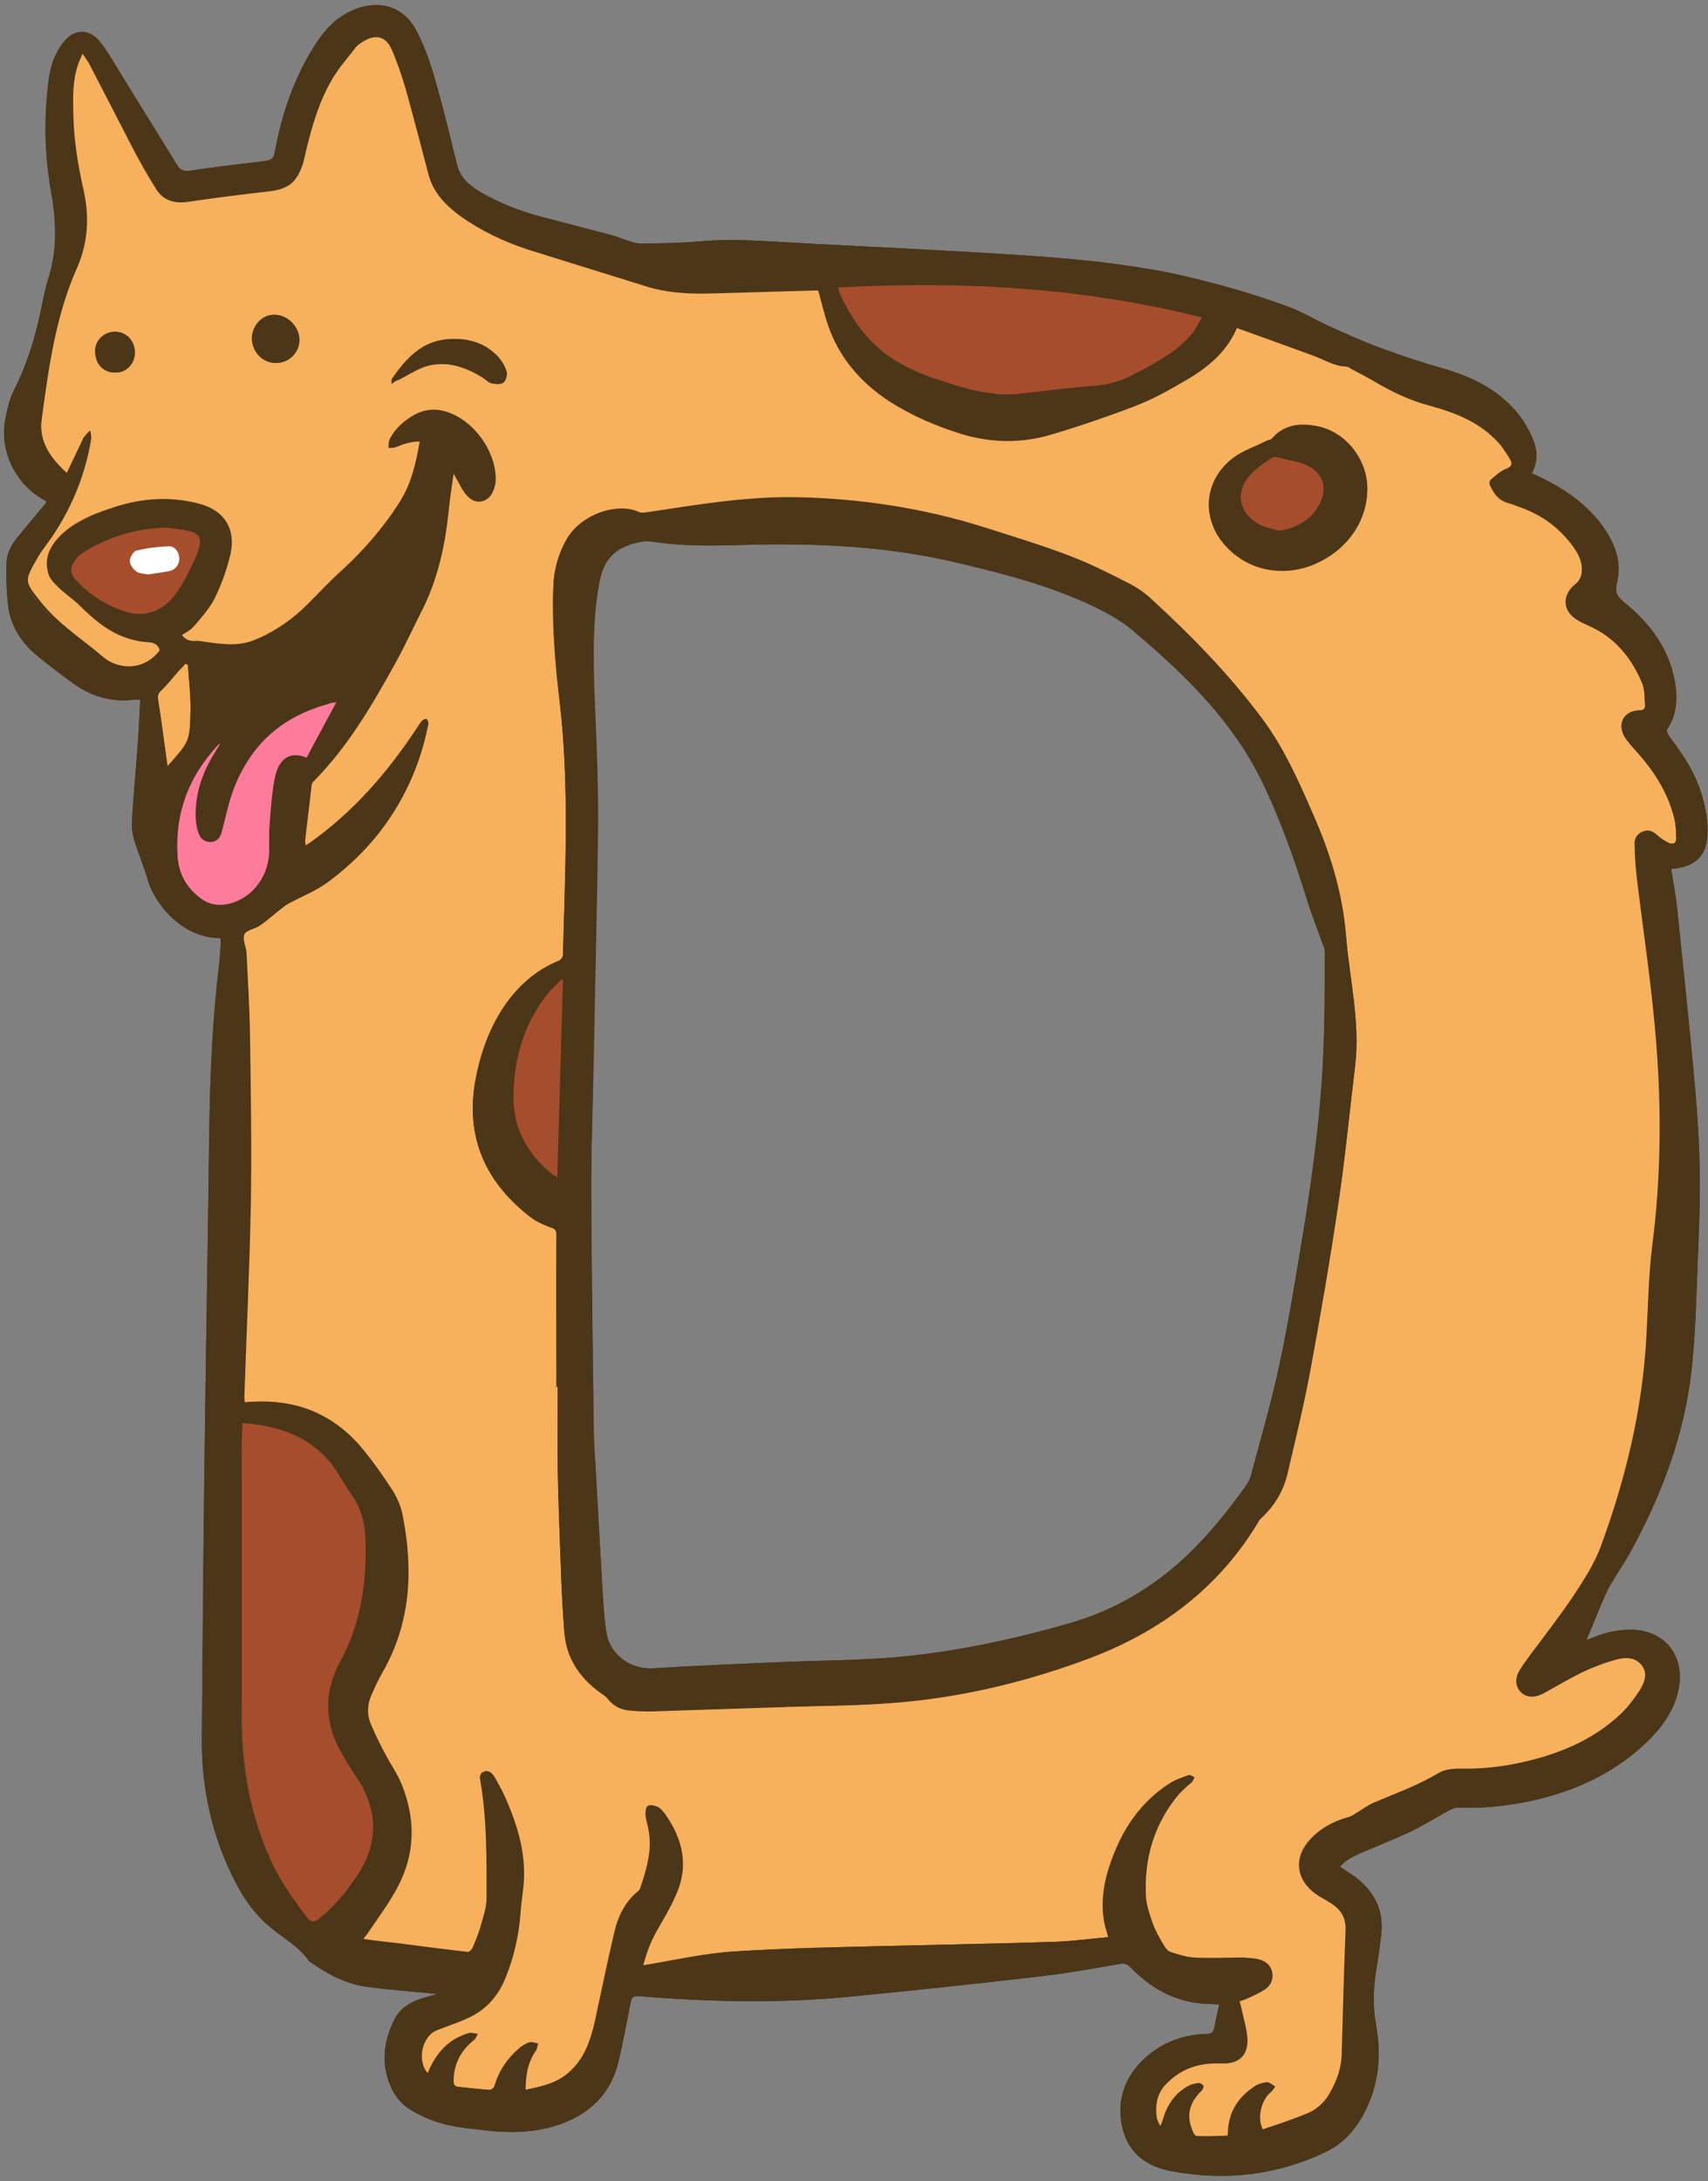 <?xml version="1.0" encoding="UTF-8"?>
<!DOCTYPE svg PUBLIC '-//W3C//DTD SVG 1.0//EN'
          'http://www.w3.org/TR/2001/REC-SVG-20010904/DTD/svg10.dtd'>
<svg height="502.3" preserveAspectRatio="xMidYMid meet" version="1.0" viewBox="-1.0 -1.1 393.5 502.3" width="393.5" xmlns="http://www.w3.org/2000/svg" xmlns:xlink="http://www.w3.org/1999/xlink" zoomAndPan="magnify"
><rect x="-1.0" y="-1.1" width="393.5" height="502.3" fill="#808080" stroke="none"/><g id="change1_1"
  ><path d="M389.5,249.2c-1.2-13.7-2.7-27.3-4.1-41c-0.3-3.1-0.9-6.1-1.4-9.2c5.8-0.4,8.5-3.2,8.4-8.9 c0-2.4-0.4-4.9-1.1-7.3c-1.4-5.4-4.4-10-7.8-14.4c-0.3-0.4-0.6-1.3-0.4-1.6c2-2.9,2.3-6.1,2-9.4c-1-8.3-5.5-14.6-11.8-19.7 c-1.7-1.4-2.3-2.3-1.8-4.5c1.3-5.1-0.6-9.5-3.6-13.6c-3.8-5-8.9-8.4-14.5-11c-0.5-0.2-0.9-0.5-1.5-0.7c1.5-2.7,1.3-5.5,0.2-8 c-0.9-2.1-2.1-4.2-3.5-5.9c-4.5-5.4-10.4-8.3-17-10.2c-4.9-1.4-9.8-3-14.6-4.8c-3.9-1.4-7.8-3.2-11.6-4.9c-3.3-1.5-6.4-3.4-9.7-4.6 c-4.9-1.8-9.9-3.4-15-4.8c-5.3-1.4-10.7-2.8-16.2-3.7c-16.5-2.9-33.3-3.5-50-4.5c-10.9-0.6-21.8-1.1-32.7-1.7 c-7.2-0.4-14.4-1-21.6-0.3c-4.4,0.4-8.8,0.4-13.2,0.5c-0.7,0-1.5-0.1-2.2-0.3c-1.7-0.5-3.3-1.2-5.1-1.7c-5.3-1.4-10.7-2.8-16.1-4.2 c-4.8-1.3-9.5-3.1-13.8-5.6c-2.5-1.5-4.7-3.2-5.5-6.3c-1.6-6.6-3.2-13.2-5.1-19.8c-1.1-3.8-2.4-7.6-4.2-11 c-2.8-5.4-7.8-7.2-13.6-5.3c-1.7,0.6-3.3,1.5-4.8,2.6C74,5.5,72,8.4,70.2,11.5c-4,7-6.5,14.6-7.9,22.5c-0.2,1.4-0.9,1.8-2.3,2 c-5.7,0.7-11.4,1.3-17,2.2c-1.5,0.2-2.4,0-3.2-1.3c-4.2-6.8-8.4-13.6-12.6-20.4c-1.7-2.7-3.2-5.5-5.1-7.9c-2.6-3.3-6.2-3.1-8.7,0.3 c-1.7,2.3-2.7,5-3.1,7.8c-1.2,8.7-1.1,17.3,0.4,26c1.2,6.6,1.6,13.2-0.4,19.8c-0.9,2.7-1.4,5.6-2,8.4C7,77,5.1,83.1,2.2,88.8 c-1.1,2.2-1.7,4.9-2.1,7.4c-1.1,7.2,3,14.8,9.4,18c0.1,0,0.1,0.2,0.2,0.4c-2.1,2.5-4.2,5.1-6.4,7.7c-1.6,1.9-2.8,4-2.8,6.4 c-0.1,3.3,0,6.6,0.4,9.9c0.6,4.5,3,8.2,6.4,11.1c2.8,2.3,5.7,4.5,8.6,6.6c4.3,3.1,9,4.4,14.3,3.7c0.3,0,0.6,0,1.1,0 c-0.2,3.6-0.3,7.2-0.6,10.7c-0.4,5.8-1,11.6-1.3,17.4c-0.1,1.6,0.2,3.3,0.7,4.8c0.9,2.9,2.1,5.6,2.9,8.5c1.7,6,8.2,13.4,16.3,13.5 c0.1,0,0.3,0.1,0.6,0.2c-0.1,1.9-0.2,3.9-0.4,5.8c-1.6,12.9-2.1,25.8-2.3,38.8c-0.3,25.7-0.8,51.4-1.1,77.1 c-0.3,20.8-0.4,41.5-0.6,62.3c-0.1,11.6,2.3,22.6,7.6,33c2,3.9,4.5,7.5,7.8,10.3c3.1,2.7,6.8,4.6,9.2,8c0,0.1,0.1,0.1,0.2,0.2 c4.1,2.9,8.5,5.3,13.6,5.9c5.4,0.7,10.9,1.1,15.8,1.6c-0.6,0.2-1.7,0.5-2.8,0.8c-3,0.8-5.7,2.3-7.1,5.2c-2.6,5.3-3.1,10.7-0.4,16.1 c0.9,1.8,2.4,3.5,4.1,4.5c2.2,1.4,4.7,2.5,7.3,3.2c2.7,0.8,5.5,1.1,8.3,1.4c6.8,0.9,13.5,1,20-1.6c6.5-2.6,10.8-7.2,12.4-14.1 c1.1-4.5,1.9-9.1,2.8-13.6c0.2-1.1,0.6-1.5,1.9-1.4c15.9,1.3,31.8,1.7,47.7,0.2c14.7-1.4,29.5-3,44.2-4.7 c6.3-0.7,12.5-1.8,18.7-2.9c1.1-0.2,1.8-0.1,2.6,0.7c4.5,4.7,9.9,7.8,16.5,8.4c1.3,0.1,2.5,0.1,4,0.2c-0.4,1.8-0.8,3.5-1.1,5.2 c-0.2,1.2-0.7,1.6-1.9,1.6c-5.9,0.2-11,2.3-15.1,6.5c-4.2,4.4-5.6,9.8-4.1,15.6c1.5,5.6,5.7,8.5,11.2,9.5c12.2,2.3,24,1,35.3-4.3 c4.2-2,7.1-5.2,9.2-9.3c3.3-6.4,3.9-13.2,2.6-20.2c-0.8-4.4-0.6-8.8,0.2-13.3c0.4-2.4,0.7-4.8,1-7.2c0.8-6.5-2.2-11.1-7.5-14.5 c-0.7-0.4-1.3-0.9-2-1.3c1.4-1.7,3.2-2.4,4.9-3.2c3.8-1.6,7.7-3.2,11.4-4.9c3.1-1.5,5.9-3.3,8.9-4.9c0.6-0.3,1.4-0.7,2.1-0.6 c5.7,0.2,11.3-0.4,16.9-1.6c10.4-2.3,19.8-6.7,27.4-14.4c3.2-3.3,5.7-7.1,6.5-11.7c1.3-7.5-3.4-13.2-11-13.3c-3,0-5.8,0.6-8.5,1.7 c-0.5,0.2-1.1,0.4-1.8,0.7c1.4-3.3,2.6-6.4,3.9-9.4c0.5-1.1,1-2.3,1.6-3.3c1.8-3,3.8-5.9,5.4-9c6.8-12.7,11.7-26.1,13.3-40.4 c0.9-8.1,1.1-16.3,1.4-24.4c0.3-7,0.6-14,0.5-21C390.5,262.3,390.1,255.7,389.5,249.2z M385.4,192.2c0-0.1,0-0.3,0-0.4 c0-0.4,0-0.7,0-1.1c0,0.4,0,0.7,0,1.1C385.4,192,385.4,192.1,385.4,192.2z M384.9,187.2c0.3,1.1,0.4,2.2,0.4,3.4 C385.3,189.4,385.2,188.2,384.9,187.2c-1.4-5.3-4.2-9.9-7.7-14C380.7,177.3,383.5,181.8,384.9,187.2z M384.9,193 C384.9,193,384.9,193,384.9,193C384.9,193,384.9,193,384.9,193z M381.6,257.1c0,6-0.2,11.9-0.6,17.9 C381.4,269,381.6,263.1,381.6,257.1z M342.4,110.4c0.8,1.8,1.8,3.4,3.8,4.1c0.5,0.1,1,0.3,1.4,0.5c-0.5-0.2-1-0.3-1.4-0.5 C344.2,113.9,343.3,112.2,342.4,110.4c0-0.1,0-0.1-0.1-0.2C342.4,110.3,342.4,110.4,342.4,110.4z M347.1,106.3 c-0.2,0.2-0.5,0.4-0.9,0.5c-0.4,0.2-0.8,0.4-1.2,0.6c0.4-0.2,0.8-0.5,1.2-0.6C346.5,106.7,346.9,106.5,347.1,106.3z M342.6,109.4 c0,0-0.1,0.1-0.1,0.2C342.5,109.5,342.6,109.4,342.6,109.4c0.3-0.2,0.5-0.4,0.8-0.7C343.1,108.9,342.9,109.2,342.6,109.4z M349.8,388.6c-0.6-0.6-1-1.3-1.2-2.1C348.8,387.3,349.2,388,349.8,388.6c1.3,1.2,3.1,1.2,5,0.2c1.2-0.7,2.5-1.4,3.7-2.1 c-1.2,0.7-2.5,1.4-3.7,2.1C352.9,389.8,351.1,389.8,349.8,388.6z M349.9,382.6c0,0,0.1-0.1,0.1-0.1 C350,382.5,349.9,382.5,349.9,382.6z M361.8,366.3c-2.3,3.5-4.8,6.8-7.3,10.1C357,373.1,359.5,369.8,361.8,366.3 c0.1-0.2,0.3-0.4,0.4-0.6C362.1,365.9,361.9,366.1,361.8,366.3z M362.5,141.5c0.4,0.2,0.7,0.4,1.1,0.6 C363.2,142,362.9,141.8,362.5,141.5c-0.9-0.5-1.5-1.2-1.9-1.9C361,140.3,361.7,141,362.5,141.5z M378.2,161.7 c-0.1,0.5-0.5,0.7-1.3,0.7c-3.5,0-5.2,3-3.4,6.1c0.3,0.4,0.6,0.8,0.9,1.2c-0.3-0.4-0.6-0.8-0.9-1.2c-1.8-3-0.1-6,3.4-6.1 C377.6,162.5,378,162.2,378.2,161.7z M375.8,193c0-0.8,0.3-1.5,0.7-2C376.1,191.6,375.8,192.3,375.8,193c0,2.7,0.2,5.3,0.5,8 c0.5,4.1,1,8.2,1.6,12.3c-0.5-4.1-1.1-8.2-1.6-12.3C376,198.4,375.9,195.7,375.8,193z M377.1,190.6c0.3-0.2,0.6-0.3,0.9-0.4 c0.1,0,0.3-0.1,0.4-0.1c-0.1,0-0.3,0-0.4,0.1C377.7,190.3,377.4,190.4,377.1,190.6z M377.5,156.1c0.2,0.4,0.3,0.8,0.4,1.2 C377.8,156.9,377.6,156.5,377.5,156.1c-1.2-2.7-2.6-5.3-4.5-7.4C374.8,150.8,376.3,153.4,377.5,156.1z M363.7,130.8 c-0.1,0.4-0.2,0.8-0.4,1.1C363.5,131.5,363.6,131.2,363.7,130.8c0.3-1.8-0.2-3.4-1.1-4.8C363.5,127.4,364,129,363.7,130.8z M362.6,125.9C362.6,125.9,362.6,125.9,362.6,125.9C362.6,125.9,362.6,125.9,362.6,125.9z M349.5,115.6c4.9,1.7,9,4.7,12.1,8.9 c0.1,0.2,0.3,0.4,0.4,0.5c-0.1-0.2-0.2-0.4-0.4-0.5C358.5,120.3,354.4,117.4,349.5,115.6c-0.5-0.2-1-0.3-1.5-0.5 C348.5,115.3,349,115.4,349.5,115.6z M345.4,102.1c-0.6-0.8-1.2-1.5-1.8-2.1c-1.5-1.4-3.1-2.6-4.8-3.6c1.7,1,3.3,2.2,4.8,3.6 C344.2,100.6,344.8,101.4,345.4,102.1z M329.8,92.7c-0.3-0.1-0.7-0.2-1-0.3c-0.2,0-0.4-0.1-0.5-0.2c0.2,0.1,0.4,0.1,0.5,0.2 C329.2,92.5,329.5,92.6,329.8,92.7z M273,485.5c0.1-1,0.3-1.9,0.8-2.8C273.4,483.6,273.1,484.6,273,485.5z M274,408.2 c-0.4-0.2-0.9-0.6-1.2-0.5c0,0,0,0,0,0C273.1,407.5,273.6,408,274,408.2C274,408.2,274,408.2,274,408.2z M270.4,412.1 c0.4-0.5,0.9-1,1.5-1.4C271.4,411.1,270.9,411.6,270.4,412.1c-2.8,3.3-4.7,6.8-6,10.6C265.7,418.9,267.6,415.3,270.4,412.1z M274,408.2c-0.1,0.3-0.3,0.5-0.4,0.8C273.7,408.7,273.9,408.5,274,408.2z M82.9,444.5c0.1-0.1,0.1-0.2,0.2-0.3 c0.3-0.4,0.6-0.8,0.8-1.2c-0.3,0.4-0.6,0.8-0.8,1.2C83.1,444.3,83,444.4,82.9,444.5z M35.7,158.3c0.1-0.1,0.2-0.2,0.3-0.4 c1.4-1.4,2.7-3,4-4.5c-1.3,1.5-2.6,3.1-4,4.5C35.9,158,35.8,158.1,35.7,158.3z M15.4,25.9c0.1,6,1.1,11.8,2.4,17.6 c0.3,1.5,0.6,3,0.7,4.5c-0.1-1.5-0.3-3-0.7-4.5C16.5,37.7,15.5,31.8,15.4,25.9c0-0.6,0-1.1,0-1.7C15.4,24.7,15.4,25.3,15.4,25.9z M44,115.2c3.2,0.8,5.5,2.4,6.8,4.7C49.5,117.6,47.2,116,44,115.2c-4.3-1-8.6-1.2-12.8-0.6C35.4,114,39.7,114.2,44,115.2z M312.5,85c0.7,0.4,1.4,0.8,2.1,1.2C313.9,85.7,313.2,85.4,312.5,85z M303.7,244.9c-0.7,13.6-2.6,27-4.9,40.5 c-1.6,9.4-3.1,18.8-5.1,28.1c-1.8,8.3-4.2,16.6-6.4,24.8c-0.2,0.9-0.7,1.9-1.2,2.7c-3.9,5.5-8.1,10.7-12.9,15.4 c-7.9,7.7-17,13.2-27.7,16.3c-13.4,3.9-26.9,6.8-40.8,7.9c-8.8,0.7-17.7,0.7-26.5,1.1c-9.6,0.4-19.2,0.8-28.7,1.4 c-5.2,0.3-10-3.1-10.8-8.3c-0.4-2.7-0.6-5.5-0.8-8.3c-0.6-10-1.1-19.9-1.7-29.9c-0.1-2.7-0.4-5.4-0.4-8.1 c-0.2-18.4-0.5-36.8-0.6-55.1c0-10.2,0.3-20.4,0.5-30.5c0,0,0,0,0,0c0.3-17.8,0.8-35.7,0.9-53.5c0.1-10.1-0.5-20.2-0.8-30.2 c-0.3-8.6-0.4-17.1,1-25.6c1-6,3.7-8.7,9.6-9.9c1-0.2,2.2-0.2,3.2,0c6.7,1,13.4,0.9,20.1,0.7c16.6-0.5,33.1,0.2,49.4,4 c11.8,2.8,23.6,5.8,34.5,11.5c2.4,1.3,4.8,2.8,6.8,4.6c9,7.6,17.6,15.7,24.2,25.5c1.9,2.8,3.6,5.8,5.1,8.8 c4.1,8.5,7.3,17.4,10.1,26.4c1.2,3.9,2.7,7.7,4.1,11.6c0.2,0.5,0.3,1,0.3,1.4C304.2,227.2,304.2,236.1,303.7,244.9z M284.5,459.6 c0.2,0.8,0.4,1.4,0.5,2c0.4,1.9,1,3.9,1.2,5.8c-0.2-2-0.8-3.9-1.2-5.8C284.9,461,284.7,460.4,284.5,459.6 C284.5,459.6,284.5,459.6,284.5,459.6z M285.9,459.1c0.2-0.1,0.4-0.2,0.7-0.3c1.1-0.5,2.2-1,3.2-1.6c-1,0.6-2.1,1.1-3.2,1.7 C286.4,458.9,286.1,459,285.9,459.1z M291.1,451.3c0.3,0.3,0.5,0.7,0.7,1.1C291.6,451.9,291.4,451.6,291.1,451.3z M150.5,442.9 c0.7-1.1,1.3-2.3,2-3.4C151.8,440.6,151.1,441.8,150.5,442.9c-0.4,0.6-0.7,1.3-1,1.9C149.8,444.2,150.1,443.5,150.5,442.9z M153.7,419.5c1.8,3.3,2.7,6.8,2.3,10.4C156.4,426.3,155.6,422.8,153.7,419.5z M154.4,435.7c-0.6,1.2-1.2,2.3-1.8,3.5 C153.2,438.1,153.8,436.9,154.4,435.7z M122.7,469.5c-0.1,0-0.1,0-0.2,0C122.5,469.4,122.6,469.5,122.7,469.5 C122.7,469.5,122.7,469.5,122.7,469.5z M95.5,100.4c-0.3,1.8-0.7,3.6-1.1,5.3C94.9,104,95.2,102.2,95.5,100.4 C95.5,100.4,95.5,100.4,95.5,100.4z M101.1,94c-1.1-0.3-2.2-0.4-3.2-0.3C98.9,93.6,100,93.7,101.1,94z M111.2,113.6 c0.2-0.1,0.3-0.3,0.4-0.4C111.5,113.3,111.3,113.5,111.2,113.6z M111.7,113.1c0.1-0.2,0.2-0.3,0.3-0.5 C111.9,112.8,111.8,113,111.7,113.1z M112.1,112.5c0,0,0-0.1,0.1-0.1C112.1,112.4,112.1,112.5,112.1,112.5z M109.5,408.5 c0-0.6,0.2-1.2,0.9-1.4c0.1-0.1,0.3-0.1,0.4-0.1c-0.1,0-0.3,0.1-0.4,0.1C109.7,407.3,109.5,407.9,109.5,408.5z M114.2,411.2 c-0.5-0.9-1-1.9-1.5-2.8C113.2,409.3,113.8,410.3,114.2,411.2z M109.5,442.7c0.6-2.2,1.4-4.4,1.4-6.6c0-5.3,0-10.7-0.2-16 c0.3,5.3,0.2,10.6,0.2,16C111,438.3,110.1,440.5,109.5,442.7c-0.2,0.9-0.6,1.8-0.9,2.7C109,444.4,109.3,443.6,109.5,442.7z M118.5,439.8c0.1-1.7,0.3-3.4,0.6-5.1C118.9,436.4,118.7,438.1,118.5,439.8c-0.1,1.5-0.3,2.9-0.5,4.3 C118.2,442.7,118.4,441.3,118.5,439.8z M116.7,416.7c0.7,1.9,1.3,3.8,1.8,5.8C118,420.6,117.4,418.7,116.7,416.7z M250.5,87.8 c-1.5,0.1-3,0.2-4.5,0.4C247.5,88,249,87.9,250.5,87.8c0.1,0,0.1,0,0.2,0C250.6,87.8,250.6,87.8,250.5,87.8z M252.8,87.5 c0.1,0,0.2,0,0.3,0C253,87.5,252.9,87.5,252.8,87.5z M255.4,87C255.4,87,255.4,87,255.4,87C255.4,87,255.4,87,255.4,87z M257.7,86.3C257.7,86.2,257.7,86.2,257.7,86.3C257.7,86.2,257.7,86.2,257.7,86.3z M259.8,85.3c0.1,0,0.1-0.1,0.2-0.1 c2.6-1.4,5.2-2.8,7.7-4.3c-2.5,1.6-5.1,3-7.7,4.3C259.9,85.3,259.9,85.3,259.8,85.3z M227.6,89.5c2.3,0.2,4.6,0.2,6.9,0 c0.6-0.1,1.2-0.1,1.8-0.2c-0.6,0.1-1.2,0.1-1.8,0.2C232.1,89.8,229.8,89.8,227.6,89.5z M240.8,99.1c1.7-0.5,3.4-1,5.1-1.6 C244.3,98.1,242.5,98.6,240.8,99.1c-1.8,0.5-3.6,0.9-5.4,1.1C237.2,100,239,99.7,240.8,99.1z M220.6,88.1c-0.1,0-0.2,0-0.3-0.1 c-5.4-1.7-10.8-3.4-15.6-6.5c4.8,3.1,10.2,4.8,15.6,6.5C220.5,88.1,220.6,88.1,220.6,88.1z M204.1,91.4c0.3,0.2,0.5,0.3,0.8,0.5 C204.6,91.7,204.3,91.6,204.1,91.4c-0.6-0.4-1.2-0.8-1.8-1.3C202.8,90.6,203.4,91,204.1,91.4z M271.6,77.9c0.7-0.6,1.3-1.2,1.9-1.9 c0.7-0.8,1.2-1.8,1.8-2.9c-0.6,1.1-1.1,2.1-1.8,2.9C272.8,76.6,272.2,77.3,271.6,77.9z M113.2,53.5c1.7,0.8,3.4,1.5,5.1,2.1 C116.5,55,114.8,54.3,113.2,53.5z M94.1,94.8c0.2-0.1,0.4-0.2,0.6-0.3C94.5,94.6,94.3,94.7,94.1,94.8c-2.3,1.3-4.3,3-5.6,5.4 c-0.1,0.3-0.2,0.6-0.2,0.9c0-0.3,0-0.6,0.2-0.9C89.8,97.8,91.8,96.1,94.1,94.8z M90.8,114.7c0.7-1.1,1.2-2.1,1.7-3.3 C92.1,112.5,91.5,113.6,90.8,114.7c-3,4.8-6.6,9.1-10.6,13.1C84.3,123.8,87.8,119.5,90.8,114.7z M97.4,165.9c0-0.3-0.1-0.6-0.3-0.8 C97.3,165.3,97.4,165.7,97.4,165.9c0,0,0,0.1,0,0.1C97.4,166,97.4,166,97.4,165.9z M77.3,381.5c-2.4,4.5-3.3,8.9-2.5,13.4 C74.1,390.4,74.9,385.9,77.3,381.5c1.8-3.4,3.2-6.9,4.1-10.5C80.5,374.6,79.2,378.1,77.3,381.5z M55,322.2 C55,322.2,55,322.2,55,322.2c0-0.4-0.1-0.8-0.1-1.1C54.9,321.4,55,321.8,55,322.2z M56.4,268.5c0-7.5,0-15.1-0.1-22.6 C56.4,253.4,56.5,260.9,56.4,268.5z M55.3,218.5c0-0.7-0.3-1.5-0.5-2.2C55.1,217,55.3,217.7,55.3,218.5c0.3,4.9,0.6,9.8,0.7,14.8 C55.9,228.3,55.6,223.4,55.3,218.5z M61,192.6c0-1.2,0-2.4,0.1-3.7c0.3-3.8,0.5-7.6,1.3-11.3c0.9-4,3.3-5.8,7.2-4.2c0,0,0,0,0,0 c-3.9-1.6-6.3,0.2-7.2,4.2c-0.8,3.7-1,7.5-1.3,11.3C61,190.1,61,191.3,61,192.6z M9.7,128.6C9.7,128.6,9.7,128.6,9.7,128.6 C9.7,128.6,9.7,128.6,9.7,128.6z M51.7,126.2c0,0.2-0.1,0.5-0.1,0.7c-0.2,1.1-0.6,2.3-0.9,3.4c0.3-1.1,0.7-2.3,0.9-3.4 C51.6,126.7,51.6,126.4,51.7,126.2z M47.8,137.4c0.1-0.2,0.2-0.4,0.3-0.6c0.2-0.4,0.3-0.8,0.5-1.1c-0.2,0.4-0.3,0.8-0.5,1.2 C48,137,47.9,137.2,47.8,137.4z M13.8,121.4c-0.9,0.7-1.7,1.5-2.4,2.4C12.1,122.9,12.9,122.1,13.8,121.4c2.1-1.7,4.3-2.9,6.7-3.8 C18.2,118.6,15.9,119.7,13.8,121.4z M40.1,153.4c0.1-0.1,0.1-0.1,0.2-0.2C40.2,153.3,40.1,153.3,40.1,153.4 C40.1,153.4,40.1,153.4,40.1,153.4z M40.9,146.1c0.7,0.6,1.5,0.9,2.5,0.8c0.4,0,0.8,0,1.2,0.1c-0.4-0.1-0.8-0.1-1.2-0.1 C42.5,147,41.6,146.7,40.9,146.1z M42.1,151.9c-0.1,0-0.3-0.1-0.4-0.1c-0.2,0.2-0.4,0.4-0.6,0.6c0.2-0.2,0.4-0.4,0.6-0.6 C41.8,151.8,42,151.8,42.1,151.9z M79.5,140.3c0.4-0.9,0.8-1.9,1.4-2.7C80.3,138.4,79.8,139.3,79.5,140.3c-2,5.3-5.2,9-9.5,11.6 C74.2,149.2,77.5,145.5,79.5,140.3z M92.2,126C92.2,126,92.2,126,92.2,126C92.2,126,92.2,126,92.2,126C92.2,126,92.2,126,92.2,126z M67.6,157.5c1.2-0.3,2.3-0.6,3.5-0.7C70,156.9,68.8,157.2,67.6,157.5c-1.1,0.3-2.3,0.6-3.4,1C65.4,158.1,66.5,157.8,67.6,157.5z M80.9,137.4c0.3-0.5,0.6-1,1-1.4C81.5,136.4,81.2,136.9,80.9,137.4z M78.5,157.1c-0.2,0.2-0.5,0.3-0.8,0.3 C78,157.4,78.3,157.3,78.5,157.1z M52.1,155.1c-0.3-0.1-0.5-0.1-0.8-0.2C51.6,155,51.8,155.1,52.1,155.1c3.4,1.1,6.8,1.2,10.2,0.2 C58.9,156.3,55.5,156.2,52.1,155.1z M48.4,161.2c0.2-1,0.4-2,0.6-3C48.8,159.2,48.6,160.2,48.4,161.2z M54.5,164.2 c0.4-0.1,0.7-0.3,1-0.5c0.4-0.3,0.8-0.7,1.1-1c-0.4,0.3-0.8,0.6-1.1,1C55.2,163.9,54.8,164.1,54.5,164.2c-1.3,0.2-2.6,0.4-3.8,0.6 C51.9,164.6,53.2,164.4,54.5,164.2z M47.3,192.7c0.1,0,0.2,0,0.2,0C47.5,192.7,47.4,192.7,47.3,192.7c-0.7,0-1.3-0.2-1.7-0.6 C46.1,192.5,46.6,192.7,47.3,192.7z M49.7,170.1c-0.2,0-0.4,0.1-0.5,0.2C49.4,170.2,49.5,170.1,49.7,170.1 C49.7,170.1,49.7,170.1,49.7,170.1z M48.6,171.9c-0.2,0.3-0.3,0.5-0.5,0.8C48.3,172.4,48.4,172.2,48.6,171.9 c0.1-0.2,0.2-0.4,0.4-0.6C48.8,171.5,48.7,171.7,48.6,171.9z M44.7,190.8c-0.4-1-0.6-2-0.7-3.1C44.1,188.8,44.3,189.9,44.7,190.8z M76.5,160.6c-0.8,1.6-1.7,3.1-2.5,4.6C74.8,163.6,75.6,162.1,76.5,160.6C76.5,160.6,76.5,160.6,76.5,160.6z M69,193 c0.1-0.9,0.2-1.7,0.3-2.6C69.2,191.3,69.1,192.1,69,193c0,0.3,0,0.6,0.1,1.1c0,0,0,0,0,0C69,193.6,68.9,193.3,69,193z M70.1,183.7 c0.1-1.1,0.3-2.3,0.4-3.4c0.1-0.4,0.2-0.9,0.5-1.2c-0.3,0.4-0.4,0.8-0.5,1.2C70.4,181.4,70.2,182.5,70.1,183.7z M68.7,205.3 c-1,0.5-2,1-3,1.5C66.7,206.3,67.7,205.8,68.7,205.3z M64.6,207.5c-0.1,0.1-0.3,0.2-0.4,0.2C64.3,207.7,64.4,207.6,64.6,207.5z M77.5,327.9c-4.9-3.9-10.7-5.8-17.1-5.9C66.8,322.2,72.5,324.1,77.5,327.9z M81.8,346.3c-0.5-1.1-1-2.2-1.8-3.3 c-0.4-0.5-0.7-1.1-1.1-1.6c0.3,0.5,0.7,1.1,1.1,1.6C80.7,344.1,81.3,345.2,81.8,346.3z M83.2,353.4c0-1.8-0.3-3.5-0.7-5.1 C82.9,349.9,83.1,351.6,83.2,353.4c0,1.5,0,3,0,4.5C83.2,356.3,83.2,354.9,83.2,353.4z M84.1,396.1c0.3,0.6,0.5,1.1,0.8,1.7 C84.6,397.3,84.3,396.7,84.1,396.1c-0.3-0.6-0.4-1.2-0.5-1.7C83.7,395,83.8,395.6,84.1,396.1z M86.9,383.9 c-0.7,1.2-1.2,2.4-1.8,3.6C85.6,386.3,86.2,385.1,86.9,383.9c6.4-11.4,7-23.5,4.6-36c-0.1-0.7-0.3-1.3-0.5-2c0.2,0.6,0.4,1.3,0.5,2 C93.9,360.4,93.3,372.6,86.9,383.9z M85.2,336.3c1.3,1.7,2.5,3.5,3.6,5.3c0.2,0.3,0.4,0.7,0.6,1.1c-0.2-0.4-0.4-0.7-0.6-1 C87.6,339.8,86.4,338,85.2,336.3z M73.7,202.5c-1.2,0.9-2.5,1.6-3.9,2.3C71.1,204.1,72.5,203.4,73.7,202.5 c6.5-4.7,11.9-10.2,15.9-16.5C85.5,192.3,80.2,197.8,73.7,202.5z M85,143.7c-0.7,1.4-1.3,2.8-2,4.1C83.7,146.5,84.4,145.1,85,143.7 z M69.7,138.2c-2.5,2.5-5.3,4.7-8.4,6.5C64.4,142.9,67.1,140.7,69.7,138.2c1.8-1.8,3.6-3.7,5.5-5.5 C73.3,134.5,71.5,136.3,69.7,138.2z M75.5,132.3C75.5,132.3,75.5,132.3,75.5,132.3C75.5,132.3,75.5,132.3,75.5,132.3z M18.4,12.1 c0.2,0.4,0.5,0.7,0.7,1C18.8,12.8,18.6,12.5,18.4,12.1z M16.5,103.3c-0.4,0.8-0.8,1.7-1.2,2.6C15.7,105.1,16.1,104.2,16.5,103.3z M19.6,100.6c0-0.1,0-0.2,0-0.4C19.6,100.4,19.6,100.5,19.6,100.6c-1.3,7.3-3.8,14.1-7.8,20.4C15.7,114.7,18.3,107.9,19.6,100.6z M11.1,122.1c-0.1,0.1-0.1,0.2-0.2,0.3C11,122.3,11.1,122.2,11.1,122.1C11.1,122.1,11.1,122.1,11.1,122.1z M10,130.8 c0.3,1.2,1.3,2.2,2.2,3.1c1.1,1,2.3,1.9,3.4,2.9c-1.1-1-2.4-1.9-3.4-2.9C11.3,133.1,10.3,132,10,130.8c-0.2-0.7-0.3-1.4-0.3-2 C9.7,129.4,9.8,130.1,10,130.8z M27.6,145.6c1.8,0.7,3.7,1.1,5.6,1.2c0.5,0,1,0.1,1.3,0.3c-0.4-0.2-0.8-0.2-1.3-0.3 C31.3,146.7,29.3,146.2,27.6,145.6c-4-1.5-7.2-4.2-10.2-7.2C20.4,141.4,23.6,144.1,27.6,145.6z M43,162.7c0-0.9,0-1.7,0-2.6 C43,160.9,43,161.8,43,162.7c-0.1,3.5-0.2,5.3-0.8,6.9C42.8,168,42.9,166.2,43,162.7z M74.5,160.9c0.4-0.1,0.7-0.2,1.2-0.2 C75.2,160.8,74.8,160.9,74.5,160.9c-0.3,0.1-0.7,0.2-1,0.3C73.8,161.1,74.1,161,74.5,160.9z M58.4,212.2c0.8-0.6,1.6-1.2,2.4-1.8 C60,211,59.2,211.7,58.4,212.2z M55.1,214c0.4-0.4,1.1-0.7,1.7-0.9C56.1,213.3,55.5,213.6,55.1,214z M54.9,326.6 C54.9,326.6,54.9,326.6,54.9,326.6c0,0.4,0,0.9-0.1,1.3C54.8,327.5,54.8,327,54.9,326.6z M74.4,334.9c-2.3-2.5-4.9-4.3-7.8-5.6 C69.5,330.6,72.1,332.4,74.4,334.9z M81.9,409.3c3,5.2,3.8,10.4,2.3,15.5C85.7,419.7,84.9,414.6,81.9,409.3c-0.4-0.7-0.9-1.3-1.3-2 C81,408,81.5,408.7,81.9,409.3z M91.1,409.7c-0.5-1.3-1.2-2.5-1.9-3.7C89.9,407.2,90.6,408.4,91.1,409.7c1.8,4.4,2.6,8.8,2.2,13.1 C93.6,418.4,92.8,414,91.1,409.7z M92.9,180.1c0.3-0.6,0.5-1.2,0.8-1.8C93.4,178.9,93.2,179.5,92.9,180.1z M96.5,170.1 c-0.7,2.6-1.5,5.1-2.5,7.5C95,175.2,95.8,172.7,96.5,170.1z M96.8,168.7c-0.1,0.3-0.1,0.7-0.2,1C96.7,169.4,96.8,169.1,96.8,168.7z M95.1,166.4c0.2-0.3,0.4-0.6,0.7-0.9C95.5,165.8,95.3,166.1,95.1,166.4z M96,165.2C96,165.2,96,165.2,96,165.2 c0,0,0.1-0.1,0.1-0.1C96,165.2,96,165.2,96,165.2z M96.7,164.9C96.8,164.9,96.8,164.9,96.7,164.9C96.8,164.9,96.8,164.9,96.7,164.9 z M96.2,139.1c-2,4.1-4,8.3-6.2,12.3c-0.4,0.8-0.9,1.6-1.3,2.4c0.4-0.8,0.9-1.6,1.3-2.4C92.2,147.4,94.2,143.2,96.2,139.1 c2.5-5.1,4-10.5,4.9-16.1C100.2,128.6,98.8,134,96.2,139.1z M103.2,107.8C103.2,107.8,103.2,107.8,103.2,107.8 c-0.3,2.3-0.6,4.5-0.9,6.6C102.6,112.3,102.9,110.1,103.2,107.8z M104.8,110.7c-0.4-0.7-0.8-1.4-1.3-2.3 C104,109.2,104.4,110,104.8,110.7z M110,114.3c0.2-0.1,0.4-0.1,0.6-0.2C110.4,114.1,110.2,114.2,110,114.3c-1.6,0.4-3-0.2-4.2-2.1 C107,114,108.4,114.7,110,114.3z M111,113.8c-0.1,0.1-0.2,0.2-0.4,0.2C110.7,113.9,110.9,113.8,111,113.8z M107,467.1 c0.1,0,0.2,0,0.3,0C107.2,467.1,107.1,467.1,107,467.1c-0.8,0.2-1.5,0.5-2.2,0.9C105.5,467.7,106.2,467.4,107,467.1z M107.9,468.7 c0.2-0.2,0.4-0.4,0.5-0.6C108.2,468.4,108.1,468.6,107.9,468.7c-2.7,2.1-4.2,4.7-4.6,7.9C103.6,473.4,105.2,470.8,107.9,468.7z M108.1,467.2c0.2,0.1,0.5,0.1,0.7,0.1c-0.1,0.1-0.1,0.2-0.2,0.3c0-0.1,0.1-0.2,0.1-0.3C108.6,467.3,108.3,467.2,108.1,467.2z M119.8,469.7c-0.3,0.2-0.5,0.3-0.8,0.5C119.3,470,119.5,469.9,119.8,469.7z M121.2,472.9c-0.9,1.9-1.3,4-1.3,6.3 C119.9,476.9,120.3,474.8,121.2,472.9z M122.6,469.8c-0.1,0.3-0.1,0.6-0.2,0.9C122.5,470.4,122.5,470.1,122.6,469.8z M148.2,414.8 C148.2,414.8,148.2,414.8,148.2,414.8c-0.1,0.1-0.2,0.3-0.3,0.5C147.9,415,148,414.9,148.2,414.8z M147.8,415.3 C147.8,415.3,147.8,415.4,147.8,415.3C147.8,415.4,147.8,415.3,147.8,415.3z M148.7,446.4c-0.1,0.2-0.2,0.4-0.3,0.6 C148.5,446.8,148.6,446.6,148.7,446.4z M148.2,451.3c-0.2,0-0.5,0.1-0.8,0.1C147.6,451.4,147.9,451.3,148.2,451.3z M147.7,449.2 c0.2-0.7,0.5-1.5,0.8-2.2C148.2,447.8,147.9,448.5,147.7,449.2z M160.2,449.2c-3.7,0.6-7.3,1.3-11,1.9 C152.9,450.5,156.5,449.8,160.2,449.2z M290.4,478.4c-0.5,0.1-0.9,0.2-1.3,0.4C289.5,478.6,290,478.5,290.4,478.4z M308,474.4 c-0.2,1-0.5,2-0.9,3C307.5,476.4,307.8,475.4,308,474.4z M302.1,434.7c0.5,0.4,0.9,0.7,1.4,1C303.1,435.4,302.6,435.1,302.1,434.7 c-4.4-3.4-4.8-8.5-1-12.5c0.6-0.6,1.3-1.2,1.9-1.7c-0.7,0.5-1.3,1.1-1.9,1.8C297.3,426.3,297.7,431.3,302.1,434.7z M310,83.6 c-0.3-0.2-0.6-0.3-0.9-0.3c-0.4,0-0.7,0-1.1-0.1c0.3,0,0.7,0.1,1.1,0.1C309.4,83.3,309.7,83.4,310,83.6z M192.1,65.2 c0.1,0.4,0.2,0.7,0.2,1C192.3,65.9,192.2,65.6,192.1,65.2C192.1,65.2,192.1,65.2,192.1,65.2z M189.8,73.9c0.1,0.3,0.2,0.6,0.4,0.9 C190.1,74.5,189.9,74.2,189.8,73.9c-0.9-2.6-1.5-5.3-2.3-8.1c0,0,0,0,0,0C188.3,68.6,188.9,71.3,189.8,73.9z M162.2,66.5 c6-0.1,12-0.3,18-0.5C174.2,66.2,168.2,66.4,162.2,66.5c-1.5,0-2.9,0-4.3,0C159.3,66.5,160.8,66.5,162.2,66.5z M103,47.1 c-1.7-1.5-3.2-3.1-4.2-5.1C99.8,44,101.3,45.7,103,47.1z M95.2,30.1c-0.9-3.5-1.9-7-2.9-10.4c-0.3-1.2-0.7-2.4-1.1-3.5 c0.4,1.2,0.8,2.3,1.1,3.5C93.4,23.1,94.3,26.6,95.2,30.1z M89.1,10.3c0.3,0.6,0.5,1.2,0.8,1.9C89.6,11.5,89.3,10.9,89.1,10.3 c-1.2-2.8-3.2-3.4-5.7-2.2C85.9,6.9,87.8,7.5,89.1,10.3z M75.5,17c1.5-2.5,3.5-4.8,5.3-7.1c0.2-0.2,0.4-0.4,0.7-0.6 c-0.2,0.2-0.5,0.4-0.7,0.6C79,12.2,77,14.5,75.5,17c-3.6,5.9-5.3,12.4-6.8,19c-0.1,0.6-0.3,1.1-0.4,1.6c0.2-0.5,0.3-1,0.4-1.6 C70.2,29.4,71.9,22.9,75.5,17z M68.2,37.8C68.2,37.7,68.2,37.7,68.2,37.8C68.2,37.7,68.2,37.7,68.2,37.8z M42.1,45.4 c3.4-0.5,6.9-1,10.4-1.4C49,44.4,45.5,44.9,42.1,45.4c-2.7,0.4-4.9-0.1-6.5-2C37.2,45.3,39.4,45.8,42.1,45.4z M32.6,38.9 c-0.9-1.5-1.8-3.1-2.6-4.6c-0.9-1.7-1.8-3.5-2.7-5.3c0.9,1.8,1.8,3.5,2.7,5.3C30.9,35.8,31.7,37.3,32.6,38.9z M17.8,11.3 C17.8,11.3,17.8,11.3,17.8,11.3c-0.2,0.5-0.4,0.9-0.5,1.2C17.5,12.2,17.6,11.8,17.8,11.3z M16.9,13.5c-0.2,0.4-0.3,0.7-0.4,1 c-0.5,1.6-0.8,3.2-0.9,4.9c0.1-1.6,0.4-3.3,0.9-4.9C16.6,14.2,16.7,13.9,16.9,13.5z M14.2,66.2C11,75.4,9.6,85,8.3,94.6 C9.6,85,11,75.4,14.2,66.2z M8,97.9c0.1,4.2,2.7,7.6,6,10.6c0,0,0,0,0,0C10.7,105.5,8.1,102.1,8,97.9z M9.1,125 c-0.4,0.5-0.7,1-1.1,1.6C8.3,126.1,8.7,125.6,9.1,125z M5,132.9C5,133,5,133,5,132.9C5,133,5,133,5,132.9z M5.3,134.1 c0.4,0.9,1.3,2,2.6,3.7c0.8,1.1,1.8,2,2.7,3c-1-0.9-1.9-1.9-2.7-3C6.5,136.2,5.7,135.1,5.3,134.1z M5,133.3c0,0.1,0,0.1,0,0.2 C5,133.5,5,133.4,5,133.3z M5.1,133.8c0,0.1,0,0.2,0.1,0.2C5.2,133.9,5.1,133.8,5.1,133.8z M22.5,150.8c-1.4-1.2-2.8-2.3-4.2-3.4 C19.7,148.5,21.2,149.6,22.5,150.8c3.4,3,9.7,3.3,13.3-2.2c-0.1-0.2-0.1-0.3-0.2-0.4c0.1,0.1,0.1,0.3,0.2,0.4 C32.2,154,26,153.7,22.5,150.8z M37.4,174.6c-0.4-2.7-0.8-5.5-1.1-8.2C36.7,169.1,37,171.9,37.4,174.6c0,0.2,0.1,0.4,0.2,0.6 c0.1,0,0.1,0,0.2,0c0,0-0.1,0-0.2,0C37.5,175,37.5,174.9,37.4,174.6z M41.1,183.8c-1,3.3-1.5,6.7-1.4,10.4 C39.6,190.5,40.1,187,41.1,183.8z M41.3,183.1c-0.1,0.2-0.2,0.4-0.2,0.7C41.2,183.5,41.3,183.3,41.3,183.1z M50.9,207.2 c-0.1,0-0.2,0-0.3,0C50.7,207.2,50.8,207.2,50.9,207.2c4.6-0.7,8.3-4.2,9.5-9C59.2,203,55.6,206.5,50.9,207.2z M54.6,364.8 c0,8.8,0,17.6,0,26.4c0,8.8,0.7,17.4,2.9,25.7c-2.3-8.4-3-17-2.9-25.7C54.6,382.4,54.6,373.6,54.6,364.8z M69.5,440.5 c-0.2-0.3-0.4-0.5-0.6-0.8C69.1,440,69.3,440.2,69.5,440.5c0.5,0.7,1,1,1.5,1C70.5,441.5,70,441.1,69.5,440.5z M79.8,433 c0.6-0.8,1.1-1.6,1.7-2.4c1.1-1.7,2-3.5,2.6-5.3c-0.6,1.8-1.4,3.5-2.6,5.3C80.9,431.4,80.3,432.2,79.8,433z M90.6,446.5 c-2.3-0.3-4.6-0.6-7-0.8C86,445.9,88.3,446.2,90.6,446.5c5.3,0.7,10.7,1.4,16,2c0.2,0,0.5-0.2,0.8-0.4c-0.2,0.2-0.6,0.5-0.8,0.4 C101.3,447.8,95.9,447.1,90.6,446.5z M97.8,475.7c0.1-0.2,0.2-0.4,0.3-0.7c0.3-0.7,0.7-1.3,1.1-1.9c-0.4,0.6-0.7,1.2-1.1,1.9 C98,475.3,97.9,475.5,97.8,475.7z M103.2,478.4c0.1,0.6,0.3,1,1.2,1.1c1.3,0.1,2.5,0.2,3.8,0.4c-1.3-0.1-2.5-0.3-3.8-0.4 C103.5,479.5,103.2,479.1,103.2,478.4z M112.6,479.7c0.1-0.1,0.2-0.3,0.2-0.4c0.3-1.2,0.8-2.3,1.4-3.4c-0.6,1.1-1,2.2-1.4,3.4 C112.8,479.4,112.7,479.5,112.6,479.7z M119.8,480.2c1.7-0.3,3.3-0.7,4.9-1.2C123.1,479.5,121.5,479.8,119.8,480.2 C119.8,480.2,119.8,480.2,119.8,480.2z M131.3,474.9c2.3-2.6,3.6-5.7,4.4-9C134.8,469.2,133.6,472.3,131.3,474.9z M136.7,461 c0.4-1.6,0.7-3.3,1-4.9C137.4,457.7,137.1,459.4,136.7,461z M140.4,444c-0.1,0.2-0.1,0.5-0.2,0.7 C140.3,444.5,140.4,444.3,140.4,444c0.5-2.1,1.3-4.1,2.4-5.9C141.7,440,140.9,442,140.4,444z M146.2,434.1c0.1-0.1,0.2-0.3,0.2-0.4 c1.4-4.2,2.7-8.4,2-12.9c-0.2-1.3-0.6-2.6-0.7-3.9c0.2,1.3,0.5,2.6,0.7,3.9c0.7,4.5-0.6,8.7-2,12.9 C146.4,433.8,146.3,434,146.2,434.1z M196.4,447.3c3-0.1,5.9-0.1,8.9-0.2c2.1-0.1,4.2-0.1,6.3-0.2c-2.1,0.1-4.2,0.1-6.3,0.2 C202.3,447.1,199.3,447.2,196.4,447.3z M221.7,446.6c6.5-0.1,13-0.3,19.5-0.5c0.6,0,1.2-0.1,1.8-0.1c-0.6,0-1.2,0.1-1.8,0.1 C234.7,446.3,228.2,446.5,221.7,446.6z M254.6,428.6c-0.9,2.8-1.5,5.6-1.6,8.5C253.1,434.2,253.7,431.3,254.6,428.6 c0.7-2.3,1.6-4.4,2.7-6.5C256.3,424.1,255.4,426.3,254.6,428.6z M262.8,435.4c-0.1-2.4,0-4.8,0.3-7.1 C262.8,430.6,262.7,433,262.8,435.4c0.1,2.1,0.8,4.2,1.6,6.1c0.1,0.3,0.3,0.6,0.4,1c-0.1-0.3-0.3-0.6-0.4-1 C263.6,439.6,262.9,437.5,262.8,435.4z M266.9,446.7c-0.1-0.3-0.3-0.5-0.4-0.8C266.6,446.2,266.8,446.5,266.9,446.7 c0.4,0.7,1,1.5,1.7,1.7c1.7,0.6,3.5,1.1,5.3,1.2c-1.8-0.1-3.6-0.7-5.3-1.2C268,448.2,267.3,447.4,266.9,446.7z M267.8,478.4 c3-3,6.6-4.4,10.8-4.5c0.4,0,0.8,0,1.3,0c-0.4,0-0.8,0-1.3,0C274.4,474,270.7,475.4,267.8,478.4c-2.2,2.2-2.7,5-2.4,7.9 c0,0.2,0.1,0.3,0.1,0.5c-0.1-0.2-0.1-0.3-0.1-0.5C265,483.4,265.5,480.6,267.8,478.4z M265.6,487.1c0.2,0.5,0.5,1,0.7,1.5 c0.1-0.2,0.3-0.4,0.3-0.6c-0.1,0.2-0.2,0.4-0.4,0.6C266.1,488,265.8,487.6,265.6,487.1z M274.2,490.2c0.1,0.2,0.2,0.3,0.4,0.4 C274.4,490.5,274.3,490.4,274.2,490.2z M282,490.5c0-0.1,0-0.1,0-0.2C282,490.4,282,490.5,282,490.5C282,490.5,282,490.5,282,490.5 z M291.8,480.4c0.3-0.2,0.4-0.5,0.6-0.7C292.2,480,292,480.3,291.8,480.4c-2.3,1.7-3.3,6-1.8,8.7c1.2-0.4,2.4-0.8,3.6-1.3 c-1.2,0.4-2.4,0.8-3.6,1.3C288.5,486.5,289.5,482.2,291.8,480.4z M307.9,417.8c0.5-0.2,1-0.4,1.5-0.5c0.1,0,0.1,0,0.2-0.1 c-0.1,0-0.1,0-0.2,0.1C308.9,417.5,308.4,417.6,307.9,417.8z M335.3,406.2c-1.6,0-3.4,0.2-4.7,1c-1.5,0.9-3.1,1.7-4.7,2.5 c1.6-0.7,3.2-1.5,4.7-2.5C331.9,406.4,333.7,406.2,335.3,406.2c0.8,0,1.6,0,2.4-0.1C336.9,406.1,336.1,406.2,335.3,406.2z M372.6,393.5c-5.9,5.6-13.1,8.8-20.8,10.7C359.5,402.3,366.7,399.2,372.6,393.5c1.7-1.6,3.3-3.6,4.5-5.6c0.2-0.3,0.3-0.5,0.5-0.8 c-0.1,0.3-0.3,0.6-0.5,0.8C375.9,390,374.3,391.9,372.6,393.5z M372.1,380.9c0.6-0.1,1.1-0.2,1.7-0.2 C373.2,380.7,372.6,380.7,372.1,380.9c-2.5,0.6-5,1.5-7.4,2.6C367.1,382.4,369.5,381.5,372.1,380.9z M368,355.2c-0.4,1-0.8,2-1.3,3 C367.2,357.2,367.6,356.2,368,355.2c1.3-3.5,2.5-7.1,3.6-10.7C370.5,348.1,369.3,351.7,368,355.2z M378.3,309.9 c0.1-1.1,0.2-2.1,0.2-3.2c0.3-4.6,0.4-9.2,0.7-13.8c-0.3,4.6-0.5,9.2-0.7,13.8C378.5,307.8,378.4,308.8,378.3,309.9z M381.3,191.4 c-0.2-0.2-0.5-0.4-0.7-0.6C380.9,190.9,381.1,191.1,381.3,191.4c0.7,0.6,1.5,1.1,2.3,1.5c0.5,0.3,0.9,0.3,1.2,0.1 c-0.3,0.1-0.7,0.1-1.2-0.1C382.8,192.5,382,192,381.3,191.4z M380.5,190.7C380.6,190.7,380.6,190.7,380.5,190.7 C380.6,190.7,380.6,190.7,380.5,190.7z" fill="#4B3618"
  /></g
  ><g
  ><g id="change2_1"
    ><path d="M76.5,160.6c-2.4,4.5-4.7,8.7-6.9,12.9c-3.9-1.6-6.3,0.2-7.2,4.2c-0.8,3.7-1,7.5-1.3,11.3 c-0.2,2.1,0,4.2-0.1,6.4c-0.3,6.2-4.4,11.1-10,11.9c-2.2,0.3-4.1-0.2-5.8-1.5c-3.3-2.5-5.1-5.8-5.3-9.9c-0.6-9.8,2.6-18.2,9.3-25.4 c0.2-0.2,0.4-0.3,0.7-0.3c-0.4,0.6-0.8,1.2-1.1,1.8c-3.1,4.8-4.9,10-4.6,15.8c0.1,1.1,0.3,2.2,0.7,3.2c0.4,1.1,1.3,1.8,2.6,1.8 c1.3,0,2.1-0.8,2.5-2c0.5-1.8,0.9-3.6,1.4-5.5c0.9-3.7,2.2-7.1,4.2-10.4c4.4-7.4,11-11.7,19.1-13.9C75,160.8,75.6,160.7,76.5,160.6 z" fill="#FF7B9B"
    /></g
    ><g id="change3_1"
    ><path d="M284,74.4c5.9,2.1,11.6,4.2,17.4,6.3c2.6,0.9,4.9,2.5,7.8,2.6c0.4,0,0.9,0.4,1.3,0.6 c2.1,1.1,4.2,2.2,6.2,3.4c3.8,2.2,7.8,4,12.1,5.1c5.4,1.5,10.6,3.5,14.7,7.6c1.4,1.3,2.5,3,3.5,4.7c0.6,1,0.4,1.7-1,2.2 c-1.3,0.5-2.4,1.6-3.5,2.5c-0.2,0.2-0.3,0.8-0.2,1.1c0.8,1.7,1.8,3.4,3.8,4.1c1.1,0.3,2.2,0.7,3.2,1.1c4.9,1.7,9,4.7,12.1,8.9 c1.4,1.9,2.4,3.9,2,6.3c-0.1,0.9-0.7,2-1.4,2.5c-3.1,2.4-3.1,6.1,0.3,8.2c1.1,0.7,2.4,1.2,3.6,1.8c5.5,2.7,9.1,7.3,11.4,12.7 c0.7,1.5,0.6,3.4,0.7,5.1c0.1,0.8-0.3,1.3-1.3,1.3c-3.5,0.1-5.2,3-3.4,6.1c0.7,1.1,1.6,2.1,2.5,3.1c4.1,4.5,7.4,9.5,8.9,15.5 c0.4,1.5,0.5,3.1,0.5,4.7c0,1.2-0.7,1.6-1.8,1.1c-0.8-0.4-1.6-0.9-2.3-1.5c-1-0.9-1.9-1.6-3.3-1.2c-1.4,0.4-2.2,1.5-2.2,2.8 c0,2.7,0.2,5.3,0.5,8c1.5,12.4,3.4,24.7,4.4,37.1c1.3,15.7,1.2,31.5-0.8,47.2c-0.9,7.1-1,14.3-1.4,21.4 c-0.9,16.7-4.8,32.8-10.6,48.5c-1.5,3.9-3.9,7.6-6.2,11.1c-3.1,4.6-6.5,9-9.8,13.4c-0.9,1.3-1.9,2.5-2.7,3.9 c-1.1,1.9-0.8,3.8,0.5,5c1.3,1.2,3.1,1.2,5,0.2c3.1-1.7,6.1-3.5,9.2-5c2.6-1.2,5.3-2.2,8-2.9c2-0.5,4.2-0.4,5.6,1.5 c1.4,1.9,0.5,3.9-0.5,5.6c-1.3,2-2.8,4-4.5,5.6c-6.4,6-14.2,9.2-22.6,11.1c-4.8,1.1-9.7,1.6-14.7,1.5c-1.6,0-3.4,0.2-4.7,1 c-4.8,2.9-10,4.7-15.1,6.9c-1.5,0.7-2.8,1.7-4.3,2.6c-0.5,0.3-1.1,0.6-1.7,0.7c-3.2,0.9-6,2.5-8.3,4.9c-3.8,4-3.5,9.1,1,12.5 c1.1,0.8,2.3,1.4,3.4,2.1c2.4,1.4,3.8,3.3,3.7,6.3c-0.4,9.6-0.6,19.2-0.9,28.7c-0.1,3.7-1.5,7.1-3.5,10.1c-1,1.4-2.5,2.6-4,3.3 c-3.5,1.5-7.2,2.7-10.8,3.9c-1.5-2.6-0.4-7,1.8-8.7c0.4-0.3,0.6-0.9,1-1.3c-0.6-0.3-1.2-0.9-1.7-0.9c-1,0.1-2.1,0.4-2.9,1 c-3.7,2.4-5.9,5.8-6.1,10.3c0,0.2,0,0.5-0.1,1c-2.4,0.1-4.8,0.2-7.2,0.1c-0.3,0-0.8-0.6-0.9-1c-1.6-3.7-1-6.8,2-9.6 c0.2-0.2,0.4-0.7,0.4-1c-0.1-0.3-0.6-0.6-0.9-0.6c-0.7,0.1-1.5,0.2-2.1,0.5c-3.2,1.6-5.1,4.3-6.1,7.6c-0.2,0.6-0.3,1.2-0.8,1.9 c-0.3-0.7-0.8-1.4-0.9-2.2c-0.4-3,0.1-5.7,2.4-7.9c3-3,6.6-4.4,10.8-4.5c0.7,0,1.5,0,2.2,0c3.6,0,5.6-1.9,5.5-5.5 c-0.1-2.3-0.8-4.5-1.3-6.8c-0.1-0.6-0.3-1.2-0.5-2c0.8-0.3,1.5-0.5,2.1-0.8c1.3-0.6,2.6-1.2,3.8-2c1.3-0.9,1.9-2.3,1.6-3.9 c-0.3-1.6-1.5-2.6-3-2.9c-1.2-0.3-2.4-0.3-3.7-0.4c-3.7,0-7.3,0.2-11,0c-1.9-0.1-3.8-0.7-5.6-1.3c-0.7-0.2-1.3-1-1.7-1.7 c-1-1.7-2-3.4-2.6-5.1c-0.7-2-1.4-4.1-1.5-6.1c-0.4-8.7,1.9-16.6,7.6-23.4c0.9-1,2-1.9,3-2.8c0.3-0.3,0.4-0.7,0.6-1.1 c-0.4-0.2-0.9-0.6-1.2-0.5c-1.4,0.5-2.9,1-4.2,1.8c-7.1,4.5-11.4,11.2-14,19.1c-1.4,4.2-2,8.6-1.2,13c0.2,1.1,0.6,2.2,0.9,3.4 c-4.4,0.4-8.7,1-13.1,1.1c-12,0.4-24,0.6-36,0.9c-12.3,0.3-24.7,0.5-37,1.3c-6.7,0.4-13.3,1.9-19.9,3c-0.4,0.1-0.7,0.1-1.3,0.2 c0.9-3.1,1.9-5.9,3.5-8.6c1.4-2.4,2.8-4.8,3.9-7.3c3.2-6.8,1.8-13.1-2.4-19c-0.5-0.6-1-1.3-1.7-1.6c-0.6-0.3-1.6-0.5-2.1-0.2 c-0.4,0.2-0.5,1.3-0.5,1.9c0.1,1.4,0.6,2.7,0.8,4.1c0.7,4.5-0.6,8.7-2,12.9c-0.1,0.3-0.3,0.6-0.6,0.8c-3,2.5-4.6,5.9-5.4,9.5 c-1.6,6.8-3,13.7-4.5,20.6c-1,4.3-2.4,8.4-5.9,11.5c-2.9,2.6-6.4,3.3-10.2,4.1c0-3.4,0.5-6.4,2.4-9.1c0.3-0.4,0.3-1.1,0.5-1.6 c-0.6-0.1-1.3-0.4-1.8-0.3c-0.9,0.3-1.7,0.8-2.4,1.4c-2.7,2.3-4.7,5.2-5.7,8.7c-0.1,0.4-0.8,0.9-1.1,0.9c-2.5-0.2-4.9-0.5-7.4-0.7 c-1-0.1-1.2-0.6-1.2-1.5c0.1-3.9,1.7-6.9,4.7-9.3c0.4-0.3,0.6-0.9,0.9-1.4c-0.6-0.1-1.3-0.3-1.8-0.2c-4.2,1.2-7,4-8.9,7.9 c-0.2,0.5-0.4,1-0.7,1.5c-2.8-2.9-1.5-8.8,2.1-10.2c2.7-1.1,5.5-1.9,8.1-3.3c3.6-1.9,6.1-5,7.6-8.8c1.9-4.7,3-9.5,3.4-14.5 c0.2-1.9,0.4-3.7,0.6-5.6c1-7.6-1.1-14.6-4.1-21.4c-0.7-1.6-1.6-3.1-2.4-4.6c-0.5-0.8-1.1-1.7-2.2-1.2c-1.1,0.4-1,1.4-0.8,2.3 c1.5,8.9,1.4,17.8,1.4,26.8c0,2.2-0.8,4.4-1.4,6.6c-0.5,1.7-1.2,3.4-1.9,5c-0.2,0.4-0.7,0.8-1.1,0.8c-5.3-0.6-10.7-1.3-16-2 c-2.7-0.3-5.4-0.6-8.3-1c0.4-0.6,0.6-0.9,0.9-1.3c2.4-3.6,5-7,7-10.8c4.1-7.7,4.2-15.7,0.9-23.8c-1-2.4-2.5-4.5-3.7-6.8 c-1.2-2.2-2.3-4.5-3.3-6.8c-1-2.3-0.9-4.7,0.1-6.9c0.8-1.8,1.7-3.6,2.6-5.3c6.5-11.4,7-23.5,4.6-36c-0.4-2.2-1.4-4.5-2.7-6.4 c-2.3-3.5-4.7-6.9-7.4-10c-6.4-7.1-14.5-10.1-24-9.6c-0.7,0-1.5,0.1-2.3,0.1c0-0.5-0.1-0.9-0.1-1.4c0.5-14.9,1.2-29.8,1.5-44.7 c0.2-12.9,0-25.8-0.2-38.7c-0.1-6.3-0.5-12.6-0.8-18.9c-0.1-1.4-1-3.1-0.5-4.2c0.4-1,2.4-1.2,3.5-2c1.8-1.2,3.4-2.7,5.1-4 c0.5-0.4,1-0.8,1.6-1.1c2.9-1.6,6-2.8,8.7-4.7c12.3-8.9,20.5-20.6,23.6-35.6c0.1-0.3,0.2-0.7,0.2-1c0-0.4-0.2-0.9-0.4-1 c-0.3-0.1-0.8,0.1-1,0.3c-0.4,0.4-0.8,1-1.1,1.5c-6.8,10.4-14.8,19.6-25,26.8c-0.2,0.1-0.4,0.2-0.8,0.5c0-0.5-0.1-0.8-0.1-1.1 c0.5-4.3,1-8.5,1.5-12.8c0.1-0.5,0.3-1.1,0.7-1.4c7.9-8,13.5-17.6,18.9-27.4c2.2-4,4.1-8.2,6.2-12.3c3.3-6.7,4.9-14,5.7-21.4 c0.3-3.2,0.8-6.3,1.3-9.9c0.8,1.4,1.4,2.5,2,3.6c1.4,2.4,3,3.4,4.8,2.9c1.8-0.5,2.9-2.4,2.8-5c-0.2-6.3-5.1-13-11.1-15 c-2.6-0.9-5.2-0.7-7.6,0.6c-2.3,1.3-4.3,3-5.6,5.4c-0.3,0.5-0.1,1.2-0.2,1.8c0.5-0.1,1.1,0,1.6-0.2c1.8-0.7,3.6-1.4,5.6-1.3 c-0.9,5.1-2,9.9-4.7,14.2c-3.7,5.9-8.2,11.1-13.3,15.8c-2.7,2.4-5.2,5.1-7.8,7.7c-3.7,3.7-7.9,6.7-12.8,8.6 c-3.6,1.4-7.4,0.8-11.1,0.3c-0.7-0.1-1.5-0.3-2.2-0.2c-1.4,0.1-2.4-0.4-3.2-1.5c1.1-0.8,2.3-1.3,3.2-2.3c1.7-2,3.5-4,4.6-6.3 c1.5-3.1,2.7-6.5,3.5-9.9c1.3-6-1.6-10.3-7.6-11.7c-6.3-1.6-12.7-1.2-18.9,0.8c-4,1.3-8,2.7-11.3,5.4c-3,2.4-4.9,5.4-3.8,9.4 c0.3,1.2,1.3,2.2,2.2,3.1c1.5,1.5,3.3,2.7,4.8,4.1c3.1,3.1,6.4,6,10.5,7.5c1.8,0.7,3.7,1.1,5.6,1.2c1.4,0.1,2.2,0.6,2.6,1.8 c-3.6,5.4-9.8,5.1-13.3,2.2c-4.9-4.2-10.5-7.7-14.6-12.9c-3.8-4.8-3.7-4.7-0.5-10.3c1.1-1.9,2.6-3.6,3.8-5.5 c4.3-6.6,7.1-13.8,8.4-21.5c0.1-0.7-0.1-1.4-0.2-2.1c-0.5,0.5-1,0.9-1.3,1.5c-1.4,2.7-2.6,5.5-4,8.4c-3.8-3.4-6.6-7.3-5.9-12.4 c1.6-11.8,3.2-23.8,8.1-34.8c2.6-5.9,2.9-11.7,1.6-17.8c-1.3-5.8-2.3-11.6-2.4-17.6c-0.1-3.8-0.2-7.6,1-11.3c0.3-1,0.8-2,1.4-3.3 c0.6,1,1.1,1.6,1.5,2.3c3.6,6.9,7.1,13.8,10.7,20.6c1.5,2.8,3.1,5.6,4.8,8.3c1.7,2.6,4.1,3.4,7.2,2.9c6.2-0.9,12.3-1.7,18.5-2.4 c4.9-0.5,7-2.2,8.1-7c1.5-6.6,3.3-13.2,6.8-19c1.5-2.5,3.5-4.8,5.3-7.1c0.4-0.6,1.1-1,1.7-1.4c2.9-1.8,5.2-1.3,6.6,1.7 c1.3,3,2.4,6.2,3.3,9.3c1.8,6.5,3.5,13,5.2,19.5c1.1,4.3,4,7.2,7.4,9.7c4.8,3.4,10,5.9,15.6,7.7c9,2.8,18,5.6,27,8.4 c4.7,1.5,9.6,1.8,14.5,1.7c8.2-0.2,16.4-0.5,24.6-0.7c0.3,0,0.7,0,0.7,0c0.8,2.8,1.4,5.5,2.3,8.1c2.6,7.5,7.6,13.2,14.2,17.5 c5.2,3.3,10.8,5.7,16.7,7.5c6.6,2,13.4,2.1,20,0.2c6.8-2,13.5-4.3,20-6.8c3.9-1.5,7.6-3.6,11.2-5.7C277,83.8,281.4,80.3,284,74.4z M127.2,318.3c0.1,0,0.2,0,0.3,0c0,6.3-0.1,12.7,0,19c0.2,8.3,0.5,16.7,0.8,25c0.2,4.1,0.4,8.2,0.7,12.3c0.4,6.1,3.5,10.7,8.4,14.2 c0.6,0.4,1.2,0.8,1.6,1.3c1.2,1.6,2.9,2.5,4.8,2.7c2.1,0.2,4.1,0.3,6.2,0.2c9.1-0.3,18.3-0.6,27.4-0.9c10.2-0.4,20.4-0.3,30.5-1.3 c14.4-1.4,28.5-4.9,42.1-10c16.4-6.2,29.8-16.2,38.9-31.4c0.2-0.4,0.5-0.8,0.8-1c3.1-2.9,5.1-6.4,6-10.5c1.8-7.7,3.6-15.3,5.1-23 c2.4-12.8,4.6-25.7,6.5-38.6c1.6-10.6,2.6-21.3,3.9-31.9c1.2-10.1-1.3-20-2.1-29.9c-0.8-9.1-3.3-18-6.9-26.4 c-3.6-8.3-7.2-16.7-12.7-24c-7.6-10-16.2-18.9-25.4-27.3c-1.4-1.3-3-2.4-4.7-3.3c-4.5-2.3-9-4.6-13.7-6.4 c-6.5-2.5-13.1-4.5-19.7-6.6c-14.1-4.4-28.6-6.7-43.5-7c-11.5-0.2-22.7,1.7-34,3.4c-0.8,0.1-1.7,0.3-2.3,0 c-5-2.3-13.7,0.5-16.9,6.7c-1.7,3.2-2.6,6.6-2.8,10.2c-0.4,9.1,0.4,18.2,1.5,27.2c2.2,19.3,1.2,38.6,0.7,57.9 c0,0.4-0.5,1.1-0.9,1.3c-5.2,2.2-9.3,5.7-12.5,10.3c-3.2,4.7-5.2,9.9-6.4,15.4c-3.1,13.8,1.3,24.8,12.3,33.3 c1.4,1.1,3.1,1.8,4.7,2.4c1,0.3,1.3,0.7,1.3,1.7C127.1,294.9,127.2,306.6,127.2,318.3z M314,111.4c0-6.8-5.1-13.2-11.7-14.3 c-3.8-0.6-7.4-0.3-10.2,2.8c-0.3,0.3-0.9,0.4-1.3,0.6c-2.5,1.2-5.3,2.2-7.5,3.8c-7.1,5.1-7.7,14.4-1.6,20.7 c5.1,5.3,12.7,6.8,19.8,4C309.2,125.8,314,119.1,314,111.4z M89.2,87.3c0.7-0.5,1.1-0.8,1.5-1c2.3-1.2,4.6-2.8,7-3.3 c4.5-1,8.8,0.5,12.6,2.9c0.6,0.4,1.2,1,1.9,1.2c0.9,0.2,2.1,0.3,2.7-0.2c0.6-0.5,1-1.9,0.7-2.6c-0.4-1.3-1.2-2.6-2.2-3.6 c-3.1-3.1-7-4-11.3-3.7c-6,0.5-9.6,4.5-12.8,9.1C89.2,86.3,89.2,86.6,89.2,87.3z M62.5,82.5c3,0,5.4-2.3,5.4-5.3 c0-3-2.6-5.8-5.6-5.8c-2.9-0.1-5.2,2.4-5.3,5.4C57.1,79.9,59.5,82.4,62.5,82.5z M25.5,75.3c-2.5,0-4.6,2-4.6,4.4c0,3,1.8,4.9,4.5,5 c2.6,0,4.6-2,4.6-4.7C30.1,77.4,28.1,75.3,25.5,75.3z M41.7,151.8c-0.5,0.6-1.1,1.1-1.6,1.7c-1.3,1.5-2.6,3.1-4,4.5 c-0.7,0.6-0.8,1.1-0.7,2c0.8,4.9,1.4,9.8,2.1,14.8c0,0.2,0.1,0.4,0.1,0.6c0.2,0,0.2,0,0.2,0c4.8-5.5,5-5.5,5.1-12.6 c0.1-3.6-0.4-7.1-0.6-10.7C42.1,151.9,41.9,151.8,41.7,151.8z" fill="#F7B05C"
    /></g
    ><g id="change1_2"
    ><path d="M389.5,249.2c-1.2-13.7-2.7-27.3-4.1-41c-0.3-3.1-0.9-6.1-1.4-9.2c5.8-0.4,8.5-3.2,8.4-8.9 c0-2.4-0.4-4.9-1.1-7.3c-1.4-5.4-4.4-10-7.8-14.4c-0.3-0.4-0.6-1.3-0.4-1.6c2-2.9,2.3-6.1,2-9.4c-1-8.3-5.5-14.6-11.8-19.7 c-1.7-1.4-2.3-2.3-1.8-4.5c1.3-5.1-0.6-9.5-3.6-13.6c-3.8-5-8.9-8.4-14.5-11c-0.5-0.2-0.9-0.5-1.5-0.7c1.5-2.7,1.3-5.5,0.2-8 c-0.9-2.1-2.1-4.2-3.5-5.9c-4.5-5.4-10.4-8.3-17-10.2c-4.9-1.4-9.8-3-14.6-4.8c-3.9-1.4-7.8-3.2-11.6-4.9c-3.3-1.5-6.4-3.4-9.7-4.6 c-4.9-1.8-9.9-3.4-15-4.8c-5.3-1.4-10.7-2.8-16.2-3.7c-16.5-2.9-33.3-3.5-50-4.5c-10.9-0.6-21.8-1.1-32.7-1.7 c-7.2-0.4-14.4-1-21.6-0.3c-4.4,0.4-8.8,0.4-13.2,0.5c-0.7,0-1.5-0.1-2.2-0.3c-1.7-0.5-3.3-1.2-5.1-1.7c-5.3-1.4-10.7-2.8-16.1-4.2 c-4.8-1.3-9.5-3.1-13.8-5.6c-2.5-1.5-4.7-3.2-5.5-6.3c-1.6-6.6-3.2-13.2-5.1-19.8c-1.1-3.8-2.4-7.6-4.2-11 c-2.8-5.4-7.8-7.2-13.6-5.3c-1.7,0.6-3.3,1.5-4.8,2.6C74,5.5,72,8.4,70.2,11.5c-4,7-6.5,14.6-7.9,22.5c-0.2,1.4-0.9,1.8-2.3,2 c-5.7,0.7-11.4,1.3-17,2.2c-1.5,0.2-2.4,0-3.2-1.3c-4.2-6.8-8.4-13.6-12.6-20.4c-1.7-2.7-3.2-5.5-5.1-7.9c-2.6-3.3-6.2-3.1-8.7,0.3 c-1.7,2.3-2.7,5-3.1,7.8c-1.2,8.7-1.1,17.3,0.4,26c1.2,6.6,1.6,13.2-0.4,19.8c-0.9,2.7-1.4,5.6-2,8.4C7,77,5.1,83.1,2.2,88.8 c-1.1,2.2-1.7,4.9-2.1,7.4c-1.1,7.2,3,14.8,9.4,18c0.1,0,0.1,0.2,0.2,0.4c-2.1,2.5-4.2,5.1-6.4,7.7c-1.6,1.9-2.8,4-2.8,6.4 c-0.1,3.3,0,6.6,0.4,9.9c0.6,4.5,3,8.2,6.4,11.1c2.8,2.3,5.7,4.5,8.6,6.6c4.3,3.1,9,4.4,14.3,3.7c0.3,0,0.6,0,1.1,0 c-0.2,3.6-0.3,7.2-0.6,10.7c-0.4,5.8-1,11.6-1.3,17.4c-0.1,1.6,0.2,3.3,0.7,4.8c0.9,2.9,2.1,5.6,2.9,8.5c1.7,6,8.2,13.4,16.3,13.5 c0.1,0,0.3,0.1,0.6,0.2c-0.1,1.9-0.2,3.9-0.4,5.8c-1.6,12.9-2.1,25.8-2.3,38.8c-0.3,25.7-0.8,51.4-1.1,77.1 c-0.3,20.8-0.4,41.5-0.6,62.3c-0.1,11.6,2.3,22.6,7.6,33c2,3.9,4.5,7.5,7.8,10.3c3.1,2.7,6.8,4.6,9.2,8c0,0.1,0.1,0.1,0.2,0.2 c4.1,2.9,8.5,5.3,13.6,5.9c5.4,0.7,10.9,1.1,15.8,1.6c-0.6,0.2-1.7,0.5-2.8,0.8c-3,0.8-5.7,2.3-7.1,5.2c-2.6,5.3-3.1,10.7-0.4,16.1 c0.9,1.8,2.4,3.5,4.1,4.5c2.2,1.4,4.7,2.5,7.3,3.2c2.7,0.8,5.5,1.1,8.3,1.4c6.8,0.9,13.5,1,20-1.6c6.5-2.6,10.8-7.2,12.4-14.1 c1.1-4.5,1.9-9.1,2.8-13.6c0.2-1.1,0.6-1.5,1.9-1.4c15.9,1.3,31.8,1.7,47.7,0.2c14.7-1.4,29.5-3,44.2-4.7 c6.3-0.7,12.5-1.8,18.7-2.9c1.1-0.2,1.8-0.1,2.6,0.7c4.5,4.7,9.9,7.8,16.5,8.4c1.3,0.1,2.5,0.1,4,0.2c-0.4,1.8-0.8,3.5-1.1,5.2 c-0.2,1.2-0.7,1.6-1.9,1.6c-5.9,0.2-11,2.3-15.1,6.5c-4.2,4.4-5.6,9.8-4.1,15.6c1.5,5.6,5.7,8.5,11.2,9.5c12.2,2.3,24,1,35.3-4.3 c4.2-2,7.1-5.2,9.2-9.3c3.3-6.4,3.9-13.2,2.6-20.2c-0.8-4.4-0.6-8.8,0.2-13.3c0.4-2.4,0.7-4.8,1-7.2c0.8-6.5-2.2-11.1-7.5-14.5 c-0.7-0.4-1.3-0.9-2-1.3c1.4-1.7,3.2-2.4,4.9-3.2c3.8-1.6,7.7-3.2,11.4-4.9c3.1-1.5,5.9-3.3,8.9-4.9c0.6-0.3,1.4-0.7,2.1-0.6 c5.7,0.2,11.3-0.4,16.9-1.6c10.4-2.3,19.8-6.7,27.4-14.4c3.2-3.3,5.7-7.1,6.5-11.7c1.3-7.5-3.4-13.2-11-13.3c-3,0-5.8,0.6-8.5,1.7 c-0.5,0.2-1.1,0.4-1.8,0.7c1.4-3.3,2.6-6.4,3.9-9.4c0.5-1.1,1-2.3,1.6-3.3c1.8-3,3.8-5.9,5.4-9c6.8-12.7,11.7-26.1,13.3-40.4 c0.9-8.1,1.1-16.3,1.4-24.4c0.3-7,0.6-14,0.5-21C390.5,262.3,390.1,255.7,389.5,249.2z M275.8,72.1c-0.9,1.5-1.4,2.9-2.4,3.9 c-1.6,1.6-3.2,3.2-5.1,4.5c-2.7,1.8-5.5,3.3-8.3,4.8c-3,1.5-6.1,2.3-9.5,2.6c-5.4,0.4-10.7,1.2-16.1,1.7c-4.8,0.5-9.5,0-14.1-1.5 c-6.3-2-12.6-3.9-18-8.1c-4.5-3.6-7.4-8.2-9.9-13.3c-0.2-0.3-0.2-0.7-0.4-1.5C220.3,63.6,248,65,275.8,72.1z M37.6,175.3 c0-0.2-0.1-0.4-0.1-0.6c-0.7-4.9-1.3-9.9-2.1-14.8c-0.1-0.9,0-1.3,0.7-2c1.4-1.4,2.7-3,4-4.5c0.5-0.6,1.1-1.1,1.6-1.7 c0.2,0.1,0.4,0.1,0.6,0.2c0.2,3.6,0.7,7.1,0.6,10.7c-0.2,7.1-0.3,7.1-5.2,12.6C37.8,175.2,37.7,175.2,37.6,175.3z M28.4,139.9 c-4.6-1.4-8.6-3.8-11.9-7.4c-1.8-1.9-1.1-3.5,0.2-5.1c0.3-0.4,0.8-0.8,1.2-1.1c5.7-3.6,12-5.7,19.4-5.9c1.4,0.2,3.5,0.4,5.4,0.8 c2.2,0.5,2.7,1.5,2.2,3.7c-0.2,0.7-0.4,1.3-0.7,2c-1.1,2.3-2.1,4.6-3.4,6.7c-1,1.6-2.1,3.2-3.5,4.3 C34.8,140.2,31.8,140.9,28.4,139.9z M50.9,207.2c-2.2,0.3-4.1-0.2-5.8-1.5c-3.3-2.5-5.1-5.8-5.3-9.9c-0.6-9.8,2.6-18.2,9.3-25.4 c0.2-0.2,0.4-0.3,0.7-0.3c-0.4,0.6-0.8,1.2-1.1,1.8c-3.1,4.8-4.9,10-4.6,15.8c0.1,1.1,0.3,2.2,0.7,3.2c0.4,1.1,1.3,1.8,2.6,1.8 c1.3,0,2.2-0.8,2.5-2c0.5-1.8,0.9-3.6,1.4-5.5c0.9-3.7,2.2-7.1,4.2-10.4c4.4-7.4,11-11.7,19.1-13.9c0.6-0.1,1.1-0.2,2-0.4 c-2.4,4.5-4.7,8.7-6.9,12.9c-3.9-1.6-6.3,0.2-7.2,4.2c-0.8,3.7-1,7.5-1.3,11.3c-0.2,2.1,0,4.3-0.1,6.4 C60.6,201.5,56.5,206.3,50.9,207.2z M47.6,165.1c0.6-3.3,1.4-6.9,2.1-10.7c0.8,0.2,1.5,0.4,2.3,0.7c3.5,1.1,7,1.2,10.5,0.1 c7.8-2.5,13.9-6.9,16.9-14.9c0.7-2,2-3.9,3.4-5.5c2.8-3.2,5.9-6,8.8-9c0.2,0.1,0.3,0.2,0.5,0.3c-0.9,2.7-1.5,5.4-2.6,7.9 c-3.4,7.5-7,14.9-10.5,22.4c-0.4,0.9-0.9,1.2-2,0.8c-3.1-1.1-6.3-0.5-9.3,0.3c-4.5,1.2-8.7,2.9-12.2,6.2c-0.3,0.2-0.7,0.5-1,0.5 C52.1,164.5,49.8,164.8,47.6,165.1z M72.6,440.7c-1.3,1.1-2.1,1.1-3.1-0.2c-3.2-4.2-6.2-8.5-8.4-13.4c-5.2-11.5-6.6-23.5-6.6-35.9 c0-18.5,0-37.1,0-55.6c0-3,0.2-6,0.3-9c9.4,0.7,17.3,3.8,22.3,12.1c0.9,1.5,1.8,3,2.8,4.4c2.2,3.1,3.1,6.6,3.2,10.3 c0.2,9.8-1.1,19.3-5.8,28.1c-3.9,7.1-3.7,14.3,0.4,21.3c0.9,1.4,1.7,2.9,2.6,4.3c0.5,0.8,1,1.5,1.5,2.2c4.2,7.2,4.1,14.3-0.4,21.2 C79,434.4,76.1,437.8,72.6,440.7z M376.3,201c1.5,12.4,3.4,24.7,4.4,37.1c1.3,15.7,1.2,31.5-0.8,47.2c-0.9,7.1-1,14.3-1.4,21.4 c-0.9,16.7-4.8,32.8-10.6,48.5c-1.5,3.9-3.9,7.6-6.2,11.1c-3.1,4.6-6.5,9-9.8,13.4c-0.9,1.3-1.9,2.5-2.7,3.9 c-1.1,1.9-0.8,3.8,0.5,5c1.3,1.2,3.1,1.2,5,0.2c3.1-1.7,6.1-3.5,9.2-5c2.6-1.2,5.3-2.2,8-2.9c2-0.5,4.2-0.4,5.6,1.5 c1.4,1.9,0.5,3.9-0.5,5.6c-1.3,2-2.8,4-4.5,5.6c-6.4,6-14.2,9.2-22.6,11.1c-4.8,1.1-9.7,1.6-14.7,1.5c-1.6,0-3.4,0.2-4.7,1 c-4.8,2.9-10,4.7-15.1,6.9c-1.5,0.7-2.8,1.7-4.3,2.6c-0.5,0.3-1.1,0.6-1.7,0.8c-3.2,0.9-6,2.5-8.3,4.9c-3.8,4-3.4,9.1,1,12.5 c1.1,0.8,2.3,1.4,3.4,2.1c2.4,1.4,3.8,3.3,3.7,6.3c-0.3,9.6-0.6,19.1-0.9,28.7c-0.1,3.7-1.5,7.1-3.5,10.1c-1,1.4-2.5,2.6-4,3.3 c-3.5,1.5-7.2,2.7-10.8,4c-1.5-2.6-0.4-7,1.8-8.7c0.4-0.3,0.7-0.9,1-1.3c-0.6-0.3-1.2-0.9-1.7-0.9c-1,0.1-2.1,0.4-2.9,1 c-3.7,2.4-5.9,5.8-6.1,10.3c0,0.2,0,0.5-0.1,1c-2.4,0.1-4.8,0.2-7.2,0.1c-0.3,0-0.8-0.6-0.9-1c-1.7-3.7-1-6.7,2-9.6 c0.2-0.2,0.4-0.7,0.4-1c-0.1-0.3-0.6-0.6-0.9-0.6c-0.7,0-1.5,0.2-2.1,0.5c-3.2,1.6-5.1,4.3-6.1,7.6c-0.2,0.6-0.3,1.2-0.8,1.9 c-0.3-0.7-0.8-1.4-0.9-2.2c-0.4-3,0.1-5.7,2.4-7.9c3-3,6.6-4.4,10.8-4.5c0.7,0,1.5,0,2.2,0c3.6,0,5.6-1.9,5.5-5.5 c-0.1-2.3-0.8-4.5-1.3-6.8c-0.1-0.6-0.3-1.2-0.5-2c0.8-0.3,1.5-0.5,2.1-0.8c1.3-0.6,2.6-1.2,3.8-2c1.3-0.9,1.9-2.3,1.6-3.9 c-0.3-1.6-1.5-2.6-3-2.9c-1.2-0.3-2.4-0.3-3.7-0.4c-3.7,0-7.3,0.2-11,0c-1.9-0.1-3.8-0.7-5.6-1.3c-0.7-0.2-1.3-1-1.7-1.7 c-1-1.7-2-3.4-2.6-5.2c-0.7-2-1.4-4.1-1.5-6.1c-0.4-8.7,1.9-16.6,7.6-23.4c0.9-1,2-1.9,3-2.8c0.3-0.3,0.4-0.7,0.6-1.1 c-0.4-0.2-0.9-0.6-1.2-0.5c-1.4,0.5-2.9,1-4.2,1.8c-7.1,4.5-11.4,11.2-14,19.1c-1.4,4.2-2,8.6-1.2,13c0.2,1.1,0.6,2.2,0.9,3.4 c-4.4,0.4-8.7,1-13.1,1.1c-12,0.4-24,0.6-36,0.9c-12.3,0.3-24.7,0.5-37,1.3c-6.7,0.4-13.3,1.9-19.9,3c-0.4,0.1-0.7,0.1-1.3,0.2 c0.8-3.1,1.9-5.9,3.5-8.6c1.4-2.4,2.8-4.8,3.9-7.3c3.2-6.8,1.8-13.1-2.4-19c-0.5-0.6-1-1.3-1.7-1.6c-0.6-0.3-1.6-0.5-2.1-0.2 c-0.4,0.2-0.5,1.3-0.5,1.9c0.1,1.4,0.6,2.7,0.8,4.1c0.7,4.5-0.6,8.7-2,12.9c-0.1,0.3-0.3,0.6-0.6,0.8c-3,2.5-4.5,5.9-5.4,9.5 c-1.6,6.8-3,13.7-4.5,20.6c-1,4.3-2.4,8.4-5.9,11.5c-2.9,2.6-6.4,3.3-10.2,4.1c0-3.4,0.5-6.4,2.4-9.1c0.3-0.4,0.3-1.1,0.5-1.6 c-0.6-0.1-1.3-0.4-1.8-0.3c-0.9,0.3-1.7,0.8-2.4,1.4c-2.7,2.3-4.7,5.2-5.6,8.7c-0.1,0.4-0.8,0.9-1.1,0.9c-2.5-0.1-4.9-0.5-7.4-0.7 c-1-0.1-1.2-0.6-1.2-1.5c0.1-3.9,1.7-6.9,4.7-9.3c0.4-0.3,0.6-0.9,0.9-1.4c-0.6-0.1-1.2-0.3-1.8-0.2c-4.2,1.2-7,4-8.9,7.9 c-0.2,0.5-0.4,1-0.7,1.5c-2.8-2.9-1.5-8.8,2.1-10.1c2.7-1.1,5.5-1.9,8.1-3.3c3.6-1.9,6.1-5,7.6-8.8c1.9-4.7,3-9.5,3.4-14.5 c0.1-1.9,0.4-3.7,0.6-5.6c1-7.6-1.1-14.6-4.1-21.4c-0.7-1.6-1.6-3.1-2.4-4.6c-0.5-0.8-1.1-1.6-2.2-1.2c-1.1,0.4-1,1.4-0.8,2.3 c1.6,8.9,1.4,17.8,1.4,26.8c0,2.2-0.8,4.4-1.4,6.6c-0.5,1.7-1.2,3.4-1.9,5c-0.1,0.4-0.7,0.9-1.1,0.8c-5.3-0.6-10.7-1.3-16-2 c-2.7-0.3-5.4-0.6-8.3-1c0.4-0.6,0.6-0.9,0.9-1.2c2.4-3.6,5-7,7-10.8c4.1-7.7,4.2-15.7,0.9-23.8c-1-2.4-2.5-4.5-3.7-6.8 c-1.2-2.2-2.3-4.5-3.3-6.8c-1-2.3-0.9-4.7,0.1-6.9c0.8-1.8,1.6-3.6,2.6-5.3c6.5-11.4,7-23.5,4.6-35.9c-0.4-2.2-1.4-4.5-2.7-6.4 c-2.3-3.5-4.7-6.9-7.4-10c-6.4-7.1-14.5-10.1-24-9.6c-0.7,0-1.5,0.1-2.3,0.1c0-0.5-0.1-0.9-0.1-1.4c0.5-14.9,1.2-29.8,1.5-44.7 c0.2-12.9,0-25.8-0.2-38.7c-0.1-6.3-0.5-12.6-0.8-19c-0.1-1.4-1-3.1-0.5-4.2c0.4-1,2.3-1.2,3.5-2c1.8-1.2,3.4-2.7,5.1-4 c0.5-0.4,1-0.8,1.6-1.1c2.9-1.6,6-2.8,8.7-4.7C86,193.7,94.1,182,97.3,167c0.1-0.3,0.2-0.7,0.2-1c0-0.3-0.2-0.9-0.4-1 c-0.3-0.1-0.8,0-1,0.3c-0.4,0.4-0.8,1-1.1,1.5c-6.8,10.4-14.8,19.6-25,26.8c-0.2,0.1-0.4,0.2-0.8,0.5c0-0.5-0.1-0.8-0.1-1.1 c0.5-4.3,1-8.5,1.5-12.8c0.1-0.5,0.3-1.1,0.7-1.4c7.9-8,13.5-17.6,18.9-27.4c2.2-4,4.1-8.2,6.2-12.3c3.3-6.7,4.9-14,5.7-21.4 c0.3-3.2,0.8-6.3,1.3-9.9c0.8,1.4,1.4,2.5,2,3.6c1.4,2.4,3,3.4,4.8,2.9c1.8-0.5,2.9-2.4,2.8-5c-0.2-6.3-5.1-13-11.1-15 c-2.6-0.9-5.2-0.7-7.6,0.6c-2.3,1.3-4.3,3-5.6,5.4c-0.3,0.5-0.1,1.2-0.2,1.8c0.5-0.1,1.1,0,1.6-0.2c1.8-0.7,3.6-1.4,5.6-1.3 c-0.9,5.1-2,9.9-4.7,14.2c-3.7,5.9-8.2,11.1-13.4,15.8c-2.7,2.4-5.2,5.1-7.8,7.7c-3.7,3.7-7.9,6.7-12.8,8.6 c-3.6,1.4-7.4,0.8-11.2,0.3c-0.7-0.1-1.5-0.3-2.2-0.2c-1.4,0.1-2.4-0.4-3.2-1.5c1.1-0.8,2.3-1.3,3.2-2.3c1.7-2,3.5-4,4.6-6.3 c1.5-3.1,2.7-6.5,3.5-9.9c1.3-6-1.6-10.3-7.6-11.7c-6.3-1.5-12.7-1.2-18.9,0.8c-4,1.3-8,2.7-11.3,5.4c-3,2.4-4.9,5.4-3.8,9.4 c0.3,1.2,1.3,2.2,2.2,3.1c1.5,1.5,3.3,2.7,4.8,4.1c3.1,3.1,6.4,6,10.5,7.5c1.8,0.7,3.7,1.1,5.6,1.2c1.4,0.1,2.2,0.6,2.6,1.8 c-3.6,5.4-9.8,5.1-13.3,2.2c-4.9-4.2-10.5-7.8-14.6-12.9c-3.8-4.8-3.7-4.6-0.5-10.3c1.1-1.9,2.6-3.6,3.8-5.5 c4.3-6.6,7.1-13.8,8.4-21.5c0.1-0.6-0.1-1.4-0.2-2.1c-0.5,0.5-1.1,0.9-1.3,1.5c-1.3,2.7-2.6,5.5-4,8.4c-3.8-3.4-6.6-7.3-5.9-12.4 c1.6-11.8,3.2-23.8,8.1-34.8c2.6-5.9,2.9-11.7,1.6-17.8c-1.3-5.8-2.3-11.6-2.3-17.6c0-3.8-0.2-7.6,1-11.3c0.3-1,0.8-1.9,1.4-3.3 c0.6,1,1.1,1.6,1.5,2.3c3.6,6.9,7.1,13.8,10.7,20.7c1.5,2.8,3.1,5.6,4.8,8.3c1.7,2.6,4.1,3.3,7.2,2.9c6.1-0.9,12.3-1.7,18.5-2.4 c4.8-0.5,7-2.2,8.1-7c1.5-6.6,3.3-13.2,6.8-19c1.5-2.5,3.5-4.8,5.3-7.1c0.4-0.6,1.1-1,1.7-1.4c2.9-1.8,5.2-1.3,6.6,1.7 c1.3,3,2.4,6.2,3.3,9.3c1.8,6.5,3.5,13,5.2,19.5c1.1,4.3,4,7.2,7.4,9.7c4.8,3.4,10.1,5.9,15.6,7.7c9,2.8,18,5.6,27,8.4 c4.7,1.5,9.6,1.8,14.5,1.7c8.2-0.2,16.4-0.5,24.6-0.7c0.3,0,0.7,0,0.7,0c0.8,2.8,1.4,5.5,2.3,8.1c2.6,7.5,7.6,13.2,14.2,17.5 c5.2,3.3,10.8,5.7,16.7,7.5c6.7,2,13.4,2.1,20.1,0.2c6.8-2,13.5-4.3,20-6.8c3.9-1.5,7.6-3.6,11.2-5.7c4.9-2.8,9.3-6.3,11.9-12.2 c5.9,2.1,11.6,4.2,17.4,6.3c2.6,0.9,4.9,2.5,7.8,2.6c0.5,0,0.9,0.4,1.3,0.6c2.1,1.1,4.2,2.2,6.2,3.4c3.8,2.2,7.8,4,12.1,5.1 c5.4,1.5,10.6,3.5,14.7,7.6c1.4,1.3,2.5,3,3.5,4.7c0.6,1,0.4,1.7-1,2.2c-1.3,0.5-2.4,1.6-3.5,2.5c-0.2,0.2-0.3,0.8-0.2,1.1 c0.8,1.8,1.8,3.4,3.8,4.1c1.1,0.3,2.2,0.7,3.2,1.1c4.9,1.7,9,4.7,12.1,8.9c1.4,1.9,2.4,3.9,2.1,6.3c-0.1,0.9-0.7,2-1.4,2.5 c-3.1,2.4-3.1,6.1,0.3,8.2c1.1,0.7,2.4,1.2,3.6,1.8c5.6,2.7,9.1,7.3,11.4,12.7c0.6,1.5,0.6,3.4,0.7,5.1c0.1,0.8-0.3,1.3-1.3,1.3 c-3.5,0-5.2,3-3.4,6.1c0.7,1.1,1.6,2.1,2.5,3.1c4.1,4.5,7.4,9.5,8.9,15.5c0.4,1.5,0.4,3.1,0.5,4.7c0,1.2-0.7,1.6-1.8,1.1 c-0.8-0.4-1.6-0.9-2.3-1.5c-1-0.9-1.9-1.6-3.3-1.2c-1.4,0.4-2.2,1.5-2.2,2.8C375.9,195.7,376,198.4,376.3,201z M127.2,318.3 c0-11.7,0-23.4,0-35.1c0-1-0.3-1.4-1.3-1.7c-1.7-0.6-3.3-1.3-4.7-2.4c-11-8.5-15.4-19.5-12.3-33.3c1.2-5.5,3.2-10.7,6.4-15.4 c3.2-4.6,7.3-8.2,12.5-10.3c0.4-0.2,0.9-0.8,0.9-1.3c0.5-19.3,1.5-38.6-0.7-57.9c-1-9-1.8-18.1-1.5-27.2c0.1-3.6,1.1-7,2.8-10.2 c3.3-6.2,11.9-9,16.9-6.7c0.6,0.3,1.5,0.1,2.3,0c11.3-1.7,22.5-3.6,34-3.4c14.8,0.3,29.3,2.5,43.5,7c6.6,2.1,13.2,4.1,19.7,6.6 c4.7,1.8,9.2,4.1,13.7,6.4c1.7,0.9,3.3,2,4.7,3.3c9.2,8.4,17.9,17.3,25.4,27.3c5.6,7.4,9.1,15.7,12.7,24c3.6,8.4,6.2,17.3,6.9,26.4 c0.8,9.9,3.3,19.8,2.1,29.9c-1.3,10.6-2.3,21.3-3.9,31.9c-1.9,12.9-4.2,25.8-6.5,38.6c-1.4,7.7-3.3,15.4-5.1,23 c-0.9,4.1-2.9,7.6-6,10.5c-0.3,0.3-0.6,0.7-0.8,1c-9.1,15.2-22.5,25.2-38.9,31.4c-13.6,5.1-27.7,8.6-42.1,10 c-10.1,1-20.3,1-30.5,1.3c-9.1,0.3-18.3,0.6-27.4,0.9c-2.1,0.1-4.2,0-6.2-0.2c-1.9-0.2-3.6-1.1-4.8-2.7c-0.4-0.5-1-0.9-1.6-1.3 c-4.8-3.5-7.9-8.1-8.4-14.2c-0.3-4.1-0.6-8.2-0.7-12.3c-0.3-8.3-0.7-16.7-0.8-25c-0.1-6.3,0-12.6,0-19 C127.4,318.3,127.3,318.3,127.2,318.3z M135.8,242.9C135.8,242.9,135.8,242.9,135.8,242.9c-0.2,10.2-0.6,20.4-0.6,30.5 c0.1,18.4,0.3,36.8,0.6,55.1c0,2.7,0.2,5.4,0.4,8.1c0.5,10,1.1,19.9,1.7,29.9c0.2,2.8,0.3,5.5,0.8,8.3c0.8,5.2,5.5,8.6,10.8,8.3 c9.6-0.6,19.1-1,28.7-1.4c8.8-0.4,17.7-0.4,26.5-1.1c13.9-1.2,27.4-4.1,40.8-7.9c10.6-3.1,19.8-8.6,27.7-16.3 c4.8-4.7,9-10,12.9-15.4c0.6-0.8,1-1.7,1.2-2.7c2.2-8.3,4.6-16.5,6.4-24.8c2-9.3,3.6-18.7,5.1-28.1c2.2-13.4,4.1-26.9,4.9-40.5 c0.5-8.9,0.5-17.8,0.7-26.7c0-0.5-0.1-1-0.3-1.4c-1.4-3.9-2.9-7.7-4.1-11.6c-2.8-9-6-17.9-10.1-26.4c-1.5-3.1-3.2-6-5.1-8.8 c-6.6-9.9-15.2-17.9-24.2-25.5c-2.1-1.8-4.4-3.3-6.8-4.6c-10.9-5.7-22.7-8.7-34.5-11.5c-16.2-3.8-32.8-4.5-49.4-4 c-6.7,0.2-13.4,0.3-20.1-0.7c-1.1-0.2-2.2-0.2-3.2,0c-5.9,1.2-8.6,3.9-9.6,9.9c-1.5,8.5-1.3,17-1,25.6c0.4,10.1,0.9,20.2,0.8,30.2 C136.6,207.2,136.1,225,135.8,242.9z M128.7,224.6c-0.2-0.1-0.3-0.2-0.5-0.3c-1.1,1.2-2.3,2.3-3.4,3.6c-5.3,6.7-7.5,14.5-7.7,22.9 c-0.2,7.6,3.1,13.6,8.9,18.4c0.3,0.3,0.7,0.4,1.2,0.7C127.8,254.7,128.2,239.6,128.7,224.6z M314,111.4c0,7.7-4.8,14.4-12.5,17.5 c-7.1,2.8-14.7,1.3-19.8-4c-6.1-6.3-5.5-15.5,1.6-20.7c2.2-1.6,5-2.5,7.5-3.8c0.4-0.2,1-0.2,1.3-0.6c2.8-3.2,6.5-3.5,10.2-2.8 C308.9,98.2,314,104.6,314,111.4z M293.5,121.1c3-0.2,6.7-2,8.4-4.4c4.4-6.2,0.7-10.4-4.8-11.5c-1.3-0.3-2.6-0.7-3.9-0.9 c-0.4-0.1-1-0.1-1.4,0.2c-1.6,1.2-3.3,2.2-4.6,3.6c-3.8,4-3,9.1,1.9,11.7C290.5,120.4,292.1,120.6,293.5,121.1z M89.2,87.3 c0.1-0.7,0-1,0.2-1.1c3.1-4.6,6.7-8.6,12.8-9.1c4.3-0.4,8.2,0.6,11.3,3.7c1,1,1.8,2.3,2.2,3.6c0.3,0.7-0.1,2.1-0.7,2.6 c-0.6,0.5-1.8,0.4-2.7,0.2c-0.7-0.1-1.2-0.8-1.9-1.2c-3.9-2.5-8.1-4-12.6-2.9c-2.5,0.6-4.7,2.2-7,3.3 C90.3,86.5,89.9,86.8,89.2,87.3z M62.5,82.5c-3,0-5.5-2.6-5.4-5.7c0.1-3.1,2.4-5.5,5.3-5.4c3,0.1,5.6,2.8,5.6,5.8 C68,80.1,65.6,82.5,62.5,82.5z M25.5,75.3c2.5,0,4.5,2.1,4.6,4.7c0,2.7-2,4.8-4.6,4.7c-2.7,0-4.5-2-4.5-5 C20.9,77.3,23,75.3,25.5,75.3z M91.7,125.7c-3,3-6,5.9-8.8,9c-1.4,1.6-2.6,3.5-3.4,5.5c-3,8-9.1,12.5-16.9,14.9 c-3.5,1.1-7,1-10.5-0.1c-0.8-0.2-1.6-0.5-2.3-0.7c-0.7,3.8-1.5,7.4-2.1,10.7c2.2-0.3,4.5-0.6,6.8-1c0.4-0.1,0.7-0.3,1-0.5 c3.5-3.2,7.7-5,12.2-6.2c3.1-0.8,6.2-1.4,9.3-0.3c1.1,0.4,1.6,0.1,2-0.8c3.5-7.5,7.1-14.9,10.5-22.4c1.1-2.5,1.8-5.3,2.6-7.9 C92,125.9,91.9,125.8,91.7,125.7z" fill="#4B3618"
    /></g
    ><g id="change4_1"
    ><path d="M44.9,125c-0.2,0.7-0.4,1.3-0.7,2c-1.1,2.3-2.1,4.6-3.4,6.7c-1,1.6-2.1,3.2-3.5,4.3 c-2.6,2.1-5.6,2.8-8.9,1.9c-4.6-1.4-8.6-3.8-11.9-7.4c-1.8-1.9-1.1-3.5,0.2-5.1c0.3-0.4,0.8-0.8,1.2-1.1c5.7-3.6,12-5.7,19.4-5.9 c1.4,0.2,3.5,0.4,5.4,0.8C44.9,121.8,45.4,122.8,44.9,125z M54.9,326.6c9.4,0.7,17.3,3.8,22.3,12.1c0.9,1.5,1.8,3,2.8,4.4 c2.2,3.1,3.1,6.6,3.2,10.3c0.3,9.8-1,19.3-5.8,28.1c-3.9,7.1-3.7,14.3,0.4,21.3c0.8,1.4,1.7,2.9,2.6,4.3c0.5,0.8,1,1.5,1.5,2.2 c4.2,7.2,4.1,14.3-0.4,21.2c-2.5,3.8-5.3,7.3-8.8,10.1c-1.3,1.1-2.1,1.1-3.1-0.3c-3.2-4.2-6.2-8.5-8.4-13.4 c-5.2-11.5-6.6-23.5-6.5-35.9c0-18.5,0-37.1,0-55.6C54.6,332.6,54.7,329.6,54.9,326.6z M192.1,65.1c0.2,0.7,0.2,1.1,0.4,1.5 c2.4,5.1,5.4,9.7,9.9,13.3c5.3,4.2,11.6,6.2,18,8.1c4.6,1.4,9.3,2,14.1,1.5c5.4-0.6,10.7-1.3,16-1.7c3.4-0.2,6.5-1,9.5-2.6 c2.8-1.5,5.7-3,8.4-4.8c1.9-1.2,3.6-2.8,5.1-4.5c0.9-1,1.5-2.4,2.4-3.9C248,65,220.3,63.6,192.1,65.1z M128.7,224.6 c-0.4,15-0.9,30.1-1.3,45.4c-0.5-0.3-0.9-0.5-1.2-0.7c-5.8-4.7-9.1-10.8-8.9-18.4c0.2-8.4,2.4-16.2,7.7-22.9c1-1.3,2.2-2.4,3.4-3.6 C128.4,224.4,128.5,224.5,128.7,224.6z M293.5,121.1c-1.4-0.4-3-0.7-4.3-1.4c-4.9-2.6-5.8-7.7-1.9-11.7c1.3-1.4,3-2.5,4.6-3.6 c0.3-0.2,0.9-0.3,1.4-0.2c1.3,0.3,2.6,0.7,3.9,0.9c5.5,1.1,9.2,5.3,4.8,11.5C300.2,119.1,296.5,120.9,293.5,121.1z" fill="#A64D2C"
    /></g
    ><g id="change5_1"
    ><path d="M33.1,131.2c-0.9-0.2-2-0.2-2.7-0.7c-0.7-0.5-1.5-1.6-1.5-2.4c0-0.8,0.8-2.2,1.5-2.4c2.5-0.6,5-0.9,7.5-1 c1.3-0.1,2.3,1.3,2.4,2.6c0.1,1.4-0.7,2.7-2.2,3.1C36.6,130.7,34.9,130.9,33.1,131.2z" fill="#FFF"
    /></g
  ></g
></svg
>

